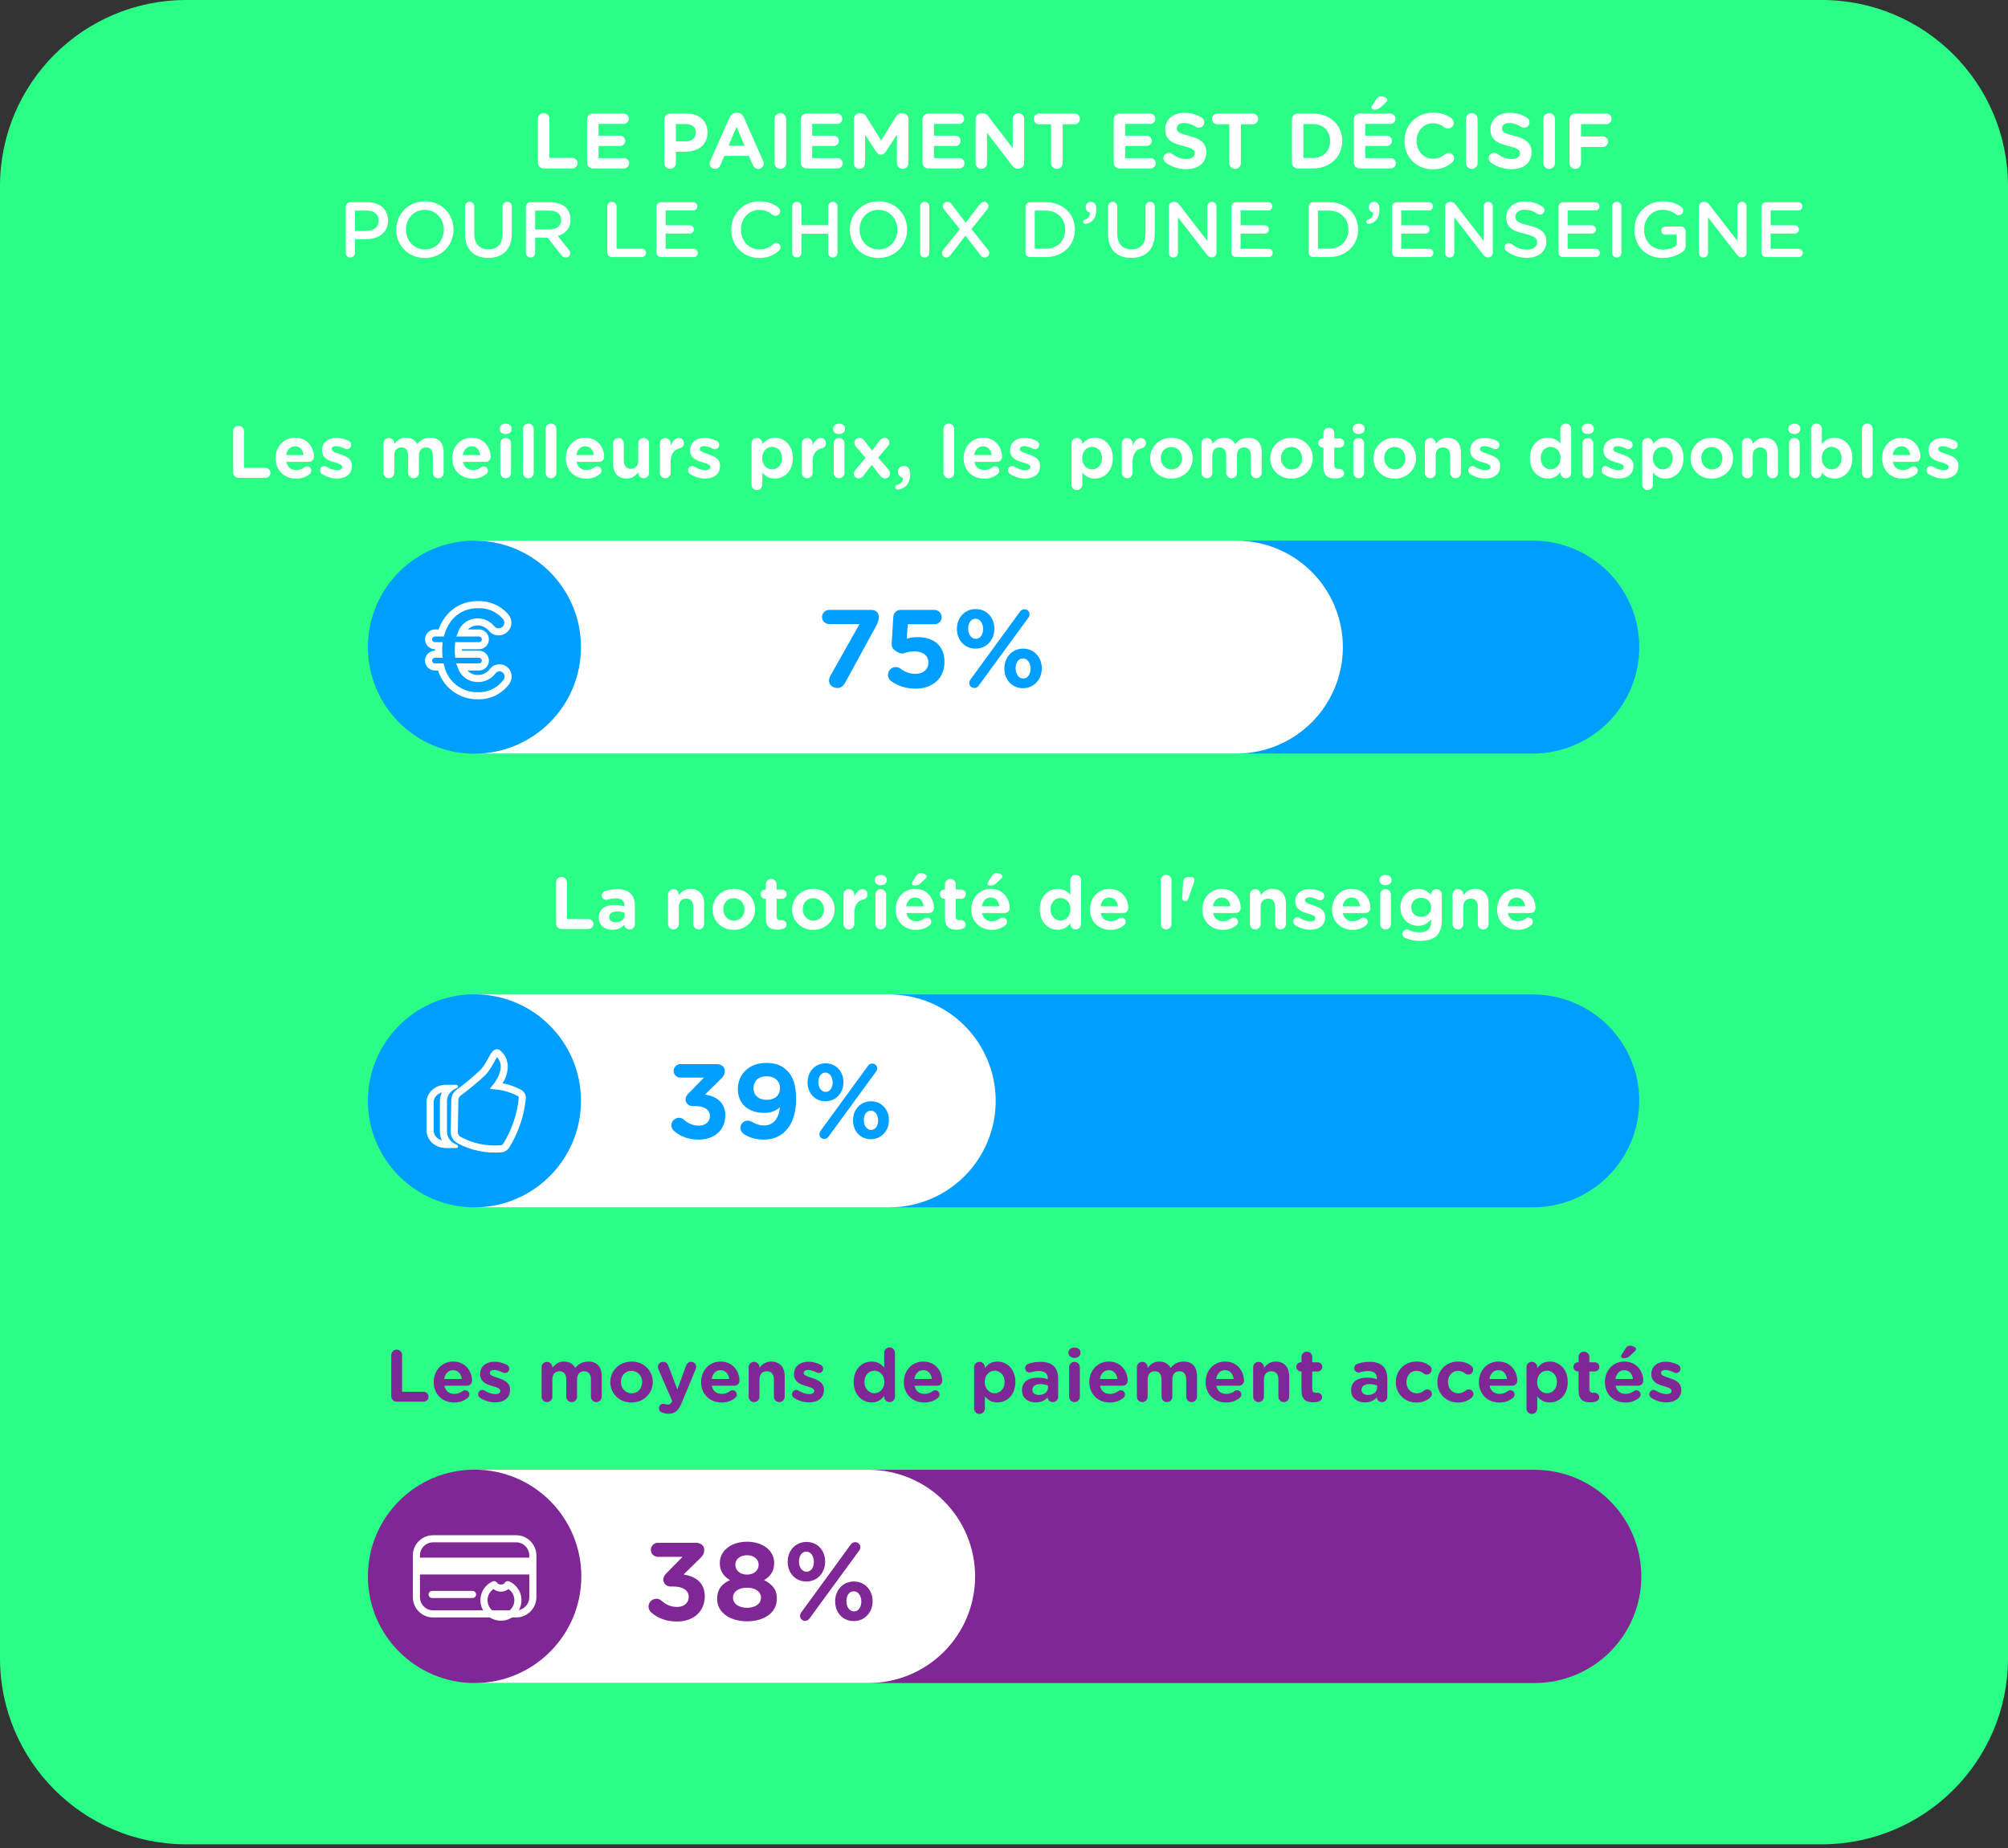 <svg width="453" height="417" viewBox="0 0 453 417" fill="none" xmlns="http://www.w3.org/2000/svg">
<rect x="0" y="0" width="453" height="417" fill="#333333" stroke="none"/>
<path d="M411 0H42C18.804 0 0 18.804 0 42V374.108C0 397.304 18.804 416.108 42 416.108H411C434.196 416.108 453 397.304 453 374.108V42C453 18.804 434.196 0 411 0Z" fill="#2AFE87"/>
<path d="M106.739 121.984H345.803C352.173 121.984 358.282 124.514 362.786 129.018C367.29 133.522 369.82 139.631 369.82 146.001V146.001C369.82 152.371 367.29 158.48 362.786 162.984C358.282 167.488 352.173 170.018 345.803 170.018H106.739V121.984Z" fill="#009FFF"/>
<path d="M106.739 121.984H278.932C285.302 121.984 291.411 124.514 295.915 129.018C300.419 133.522 302.949 139.631 302.949 146.001V146.001C302.949 152.371 300.419 158.48 295.915 162.984C291.411 167.488 285.302 170.018 278.932 170.018H106.739V121.984Z" fill="white"/>
<path d="M106.739 224.364H345.803C352.173 224.364 358.282 226.894 362.786 231.398C367.29 235.902 369.82 242.011 369.82 248.381V248.381C369.82 254.751 367.29 260.86 362.786 265.364C358.282 269.868 352.173 272.398 345.803 272.398H106.739V224.364Z" fill="#009FFF"/>
<path d="M106.739 224.364H200.61C206.98 224.364 213.089 226.894 217.593 231.398C222.097 235.902 224.627 242.011 224.627 248.381V248.381C224.627 254.751 222.097 260.86 217.593 265.364C213.089 269.868 206.98 272.398 200.61 272.398H106.739V224.364Z" fill="white"/>
<path d="M106.777 331.61H346.224C352.603 331.611 358.721 334.145 363.232 338.656C367.743 343.167 370.277 349.286 370.277 355.665V355.665C370.277 362.045 367.743 368.163 363.231 372.675C358.72 377.186 352.602 379.72 346.222 379.72H106.777V331.61Z" fill="#7F2795"/>
<path d="M106.777 331.61H195.929C202.309 331.61 208.427 334.144 212.938 338.656C217.45 343.167 219.984 349.285 219.984 355.665C219.984 358.824 219.362 361.952 218.153 364.871C216.944 367.789 215.173 370.441 212.939 372.675C210.705 374.909 208.053 376.681 205.135 377.89C202.216 379.099 199.088 379.721 195.929 379.721H106.777V331.61Z" fill="white"/>
<path d="M52.598 106.57C52.598 107.258 53.142 107.802 53.83 107.802H59.894C60.518 107.802 61.014 107.306 61.014 106.682C61.014 106.058 60.518 105.562 59.894 105.562H55.046V97.29C55.046 96.602 54.502 96.058 53.83 96.058C53.142 96.058 52.598 96.602 52.598 97.29V106.57ZM69.903 106.906C70.079 106.746 70.223 106.506 70.223 106.186C70.223 105.642 69.823 105.226 69.279 105.226C69.023 105.226 68.863 105.29 68.687 105.418C68.159 105.818 67.567 106.042 66.831 106.042C65.663 106.042 64.831 105.418 64.591 104.202H69.695C70.335 104.202 70.831 103.738 70.831 103.034C70.831 101.162 69.503 98.746 66.559 98.746C63.983 98.746 62.175 100.826 62.175 103.37V103.402C62.175 106.122 64.143 107.994 66.799 107.994C68.111 107.994 69.119 107.578 69.903 106.906ZM64.559 102.682C64.751 101.482 65.471 100.698 66.559 100.698C67.679 100.698 68.351 101.514 68.511 102.682H64.559ZM76.008 107.962C77.928 107.962 79.4 107.066 79.4 105.114V105.082C79.4 103.45 77.944 102.858 76.696 102.458C75.72 102.122 74.84 101.882 74.84 101.354V101.322C74.84 100.938 75.192 100.65 75.832 100.65C76.392 100.65 77.08 100.874 77.8 101.226C77.96 101.306 78.072 101.338 78.248 101.338C78.792 101.338 79.224 100.922 79.224 100.378C79.224 99.962 79 99.642 78.648 99.466C77.784 99.034 76.824 98.778 75.896 98.778C74.104 98.778 72.648 99.786 72.648 101.578V101.61C72.648 103.322 74.072 103.898 75.336 104.266C76.328 104.57 77.208 104.762 77.208 105.338V105.37C77.208 105.802 76.84 106.09 76.072 106.09C75.352 106.09 74.488 105.818 73.64 105.29C73.512 105.21 73.336 105.146 73.16 105.146C72.616 105.146 72.2 105.578 72.2 106.122C72.2 106.506 72.408 106.794 72.664 106.954C73.72 107.642 74.92 107.962 76.008 107.962ZM86.513 106.682C86.513 107.354 87.057 107.898 87.729 107.898C88.401 107.898 88.945 107.354 88.945 106.682V102.826C88.945 101.61 89.569 100.938 90.545 100.938C91.521 100.938 92.081 101.594 92.081 102.826V106.682C92.081 107.354 92.625 107.898 93.297 107.898C93.969 107.898 94.513 107.354 94.513 106.682V102.826C94.513 101.594 95.137 100.938 96.113 100.938C97.105 100.938 97.649 101.594 97.649 102.826V106.682C97.649 107.354 98.193 107.898 98.865 107.898C99.537 107.898 100.081 107.354 100.081 106.682V102.042C100.081 99.882 98.945 98.746 97.057 98.746C95.825 98.746 94.881 99.258 94.113 100.186C93.649 99.274 92.769 98.746 91.585 98.746C90.289 98.746 89.521 99.434 88.945 100.186V100.026C88.945 99.354 88.401 98.81 87.729 98.81C87.057 98.81 86.513 99.354 86.513 100.026V106.682ZM109.747 106.906C109.923 106.746 110.067 106.506 110.067 106.186C110.067 105.642 109.667 105.226 109.123 105.226C108.867 105.226 108.707 105.29 108.531 105.418C108.003 105.818 107.411 106.042 106.675 106.042C105.507 106.042 104.675 105.418 104.435 104.202H109.539C110.179 104.202 110.675 103.738 110.675 103.034C110.675 101.162 109.347 98.746 106.403 98.746C103.827 98.746 102.019 100.826 102.019 103.37V103.402C102.019 106.122 103.987 107.994 106.643 107.994C107.955 107.994 108.963 107.578 109.747 106.906ZM104.403 102.682C104.595 101.482 105.315 100.698 106.403 100.698C107.523 100.698 108.195 101.514 108.355 102.682H104.403ZM112.716 96.778C112.716 97.482 113.308 97.93 114.076 97.93C114.844 97.93 115.436 97.482 115.436 96.778V96.73C115.436 96.026 114.844 95.594 114.076 95.594C113.308 95.594 112.716 96.026 112.716 96.73V96.778ZM112.876 106.682C112.876 107.354 113.404 107.898 114.076 107.898C114.748 107.898 115.292 107.354 115.292 106.682V100.026C115.292 99.354 114.748 98.81 114.076 98.81C113.404 98.81 112.876 99.354 112.876 100.026V106.682ZM117.985 106.682C117.985 107.354 118.513 107.898 119.185 107.898C119.857 107.898 120.401 107.354 120.401 106.682V96.778C120.401 96.106 119.857 95.562 119.185 95.562C118.513 95.562 117.985 96.106 117.985 96.778V106.682ZM123.094 106.682C123.094 107.354 123.622 107.898 124.294 107.898C124.966 107.898 125.51 107.354 125.51 106.682V96.778C125.51 96.106 124.966 95.562 124.294 95.562C123.622 95.562 123.094 96.106 123.094 96.778V106.682ZM135.372 106.906C135.548 106.746 135.692 106.506 135.692 106.186C135.692 105.642 135.292 105.226 134.748 105.226C134.492 105.226 134.332 105.29 134.156 105.418C133.628 105.818 133.036 106.042 132.3 106.042C131.132 106.042 130.3 105.418 130.06 104.202H135.164C135.804 104.202 136.3 103.738 136.3 103.034C136.3 101.162 134.972 98.746 132.028 98.746C129.452 98.746 127.644 100.826 127.644 103.37V103.402C127.644 106.122 129.612 107.994 132.268 107.994C133.58 107.994 134.588 107.578 135.372 106.906ZM130.028 102.682C130.22 101.482 130.94 100.698 132.028 100.698C133.148 100.698 133.82 101.514 133.98 102.682H130.028ZM146.421 100.026C146.421 99.354 145.877 98.81 145.205 98.81C144.533 98.81 143.989 99.354 143.989 100.026V103.882C143.989 105.114 143.333 105.77 142.325 105.77C141.317 105.77 140.725 105.114 140.725 103.882V100.026C140.725 99.354 140.181 98.81 139.525 98.81C138.853 98.81 138.309 99.354 138.309 100.026V104.65C138.309 106.698 139.429 107.978 141.349 107.978C142.645 107.978 143.413 107.29 143.989 106.522V106.682C143.989 107.354 144.533 107.898 145.205 107.898C145.877 107.898 146.421 107.354 146.421 106.682V100.026ZM148.857 106.682C148.857 107.354 149.401 107.898 150.073 107.898C150.745 107.898 151.289 107.354 151.289 106.682V104.282C151.289 102.426 152.057 101.418 153.369 101.13C153.865 101.018 154.281 100.634 154.281 99.994C154.281 99.306 153.849 98.81 153.097 98.81C152.329 98.81 151.673 99.61 151.289 100.522V100.026C151.289 99.354 150.745 98.81 150.073 98.81C149.401 98.81 148.857 99.354 148.857 100.026V106.682ZM159.039 107.962C160.959 107.962 162.431 107.066 162.431 105.114V105.082C162.431 103.45 160.975 102.858 159.727 102.458C158.751 102.122 157.871 101.882 157.871 101.354V101.322C157.871 100.938 158.223 100.65 158.863 100.65C159.423 100.65 160.111 100.874 160.831 101.226C160.991 101.306 161.103 101.338 161.279 101.338C161.823 101.338 162.255 100.922 162.255 100.378C162.255 99.962 162.031 99.642 161.679 99.466C160.815 99.034 159.855 98.778 158.927 98.778C157.135 98.778 155.679 99.786 155.679 101.578V101.61C155.679 103.322 157.103 103.898 158.367 104.266C159.359 104.57 160.239 104.762 160.239 105.338V105.37C160.239 105.802 159.871 106.09 159.103 106.09C158.383 106.09 157.519 105.818 156.671 105.29C156.543 105.21 156.367 105.146 156.191 105.146C155.647 105.146 155.231 105.578 155.231 106.122C155.231 106.506 155.439 106.794 155.695 106.954C156.751 107.642 157.951 107.962 159.039 107.962ZM174.185 105.898C172.969 105.898 171.945 104.89 171.945 103.37V103.338C171.945 101.818 172.969 100.81 174.185 100.81C175.401 100.81 176.425 101.818 176.425 103.338V103.37C176.425 104.922 175.401 105.898 174.185 105.898ZM169.545 109.354C169.545 110.026 170.089 110.57 170.761 110.57C171.433 110.57 171.977 110.026 171.977 109.354V106.602C172.585 107.338 173.433 107.978 174.793 107.978C176.905 107.978 178.857 106.33 178.857 103.37V103.338C178.857 100.378 176.873 98.746 174.793 98.746C173.465 98.746 172.601 99.386 171.977 100.234V100.026C171.977 99.354 171.433 98.81 170.761 98.81C170.089 98.81 169.545 99.354 169.545 100.026V109.354ZM180.888 106.682C180.888 107.354 181.432 107.898 182.104 107.898C182.776 107.898 183.32 107.354 183.32 106.682V104.282C183.32 102.426 184.088 101.418 185.4 101.13C185.896 101.018 186.312 100.634 186.312 99.994C186.312 99.306 185.88 98.81 185.128 98.81C184.36 98.81 183.704 99.61 183.32 100.522V100.026C183.32 99.354 182.776 98.81 182.104 98.81C181.432 98.81 180.888 99.354 180.888 100.026V106.682ZM187.934 96.778C187.934 97.482 188.526 97.93 189.294 97.93C190.062 97.93 190.654 97.482 190.654 96.778V96.73C190.654 96.026 190.062 95.594 189.294 95.594C188.526 95.594 187.934 96.026 187.934 96.73V96.778ZM188.094 106.682C188.094 107.354 188.622 107.898 189.294 107.898C189.966 107.898 190.51 107.354 190.51 106.682V100.026C190.51 99.354 189.966 98.81 189.294 98.81C188.622 98.81 188.094 99.354 188.094 100.026V106.682ZM192.612 106.874C192.612 107.482 193.108 107.93 193.748 107.93C194.18 107.93 194.516 107.658 194.804 107.306L196.66 104.874L198.532 107.306C198.852 107.706 199.188 107.93 199.652 107.93C200.26 107.93 200.772 107.498 200.772 106.81C200.772 106.49 200.644 106.202 200.388 105.882L198.1 103.258L200.308 100.666C200.5 100.426 200.644 100.17 200.644 99.834C200.644 99.226 200.148 98.778 199.508 98.778C199.076 98.778 198.74 99.05 198.452 99.402L196.708 101.674L194.996 99.402C194.676 99.002 194.34 98.778 193.876 98.778C193.268 98.778 192.756 99.21 192.756 99.898C192.756 100.218 192.884 100.506 193.14 100.826L195.268 103.29L192.948 106.042C192.74 106.282 192.612 106.538 192.612 106.874ZM201.963 109.898C201.963 110.186 202.139 110.442 202.571 110.442C203.163 110.442 203.883 110.138 204.379 109.658C204.971 109.066 205.323 108.186 205.323 106.986V106.906C205.323 105.802 204.795 105.114 203.899 105.114C203.099 105.114 202.571 105.674 202.571 106.426V106.49C202.571 107.178 203.131 107.658 203.691 107.802C203.723 108.586 203.275 109.162 202.443 109.37C202.171 109.434 201.963 109.61 201.963 109.898ZM212.844 106.682C212.844 107.354 213.372 107.898 214.044 107.898C214.716 107.898 215.26 107.354 215.26 106.682V96.778C215.26 96.106 214.716 95.562 214.044 95.562C213.372 95.562 212.844 96.106 212.844 96.778V106.682ZM225.122 106.906C225.298 106.746 225.442 106.506 225.442 106.186C225.442 105.642 225.042 105.226 224.498 105.226C224.242 105.226 224.082 105.29 223.906 105.418C223.378 105.818 222.786 106.042 222.05 106.042C220.882 106.042 220.05 105.418 219.81 104.202H224.914C225.554 104.202 226.05 103.738 226.05 103.034C226.05 101.162 224.722 98.746 221.778 98.746C219.202 98.746 217.394 100.826 217.394 103.37V103.402C217.394 106.122 219.362 107.994 222.018 107.994C223.33 107.994 224.338 107.578 225.122 106.906ZM219.778 102.682C219.97 101.482 220.69 100.698 221.778 100.698C222.898 100.698 223.57 101.514 223.73 102.682H219.778ZM231.227 107.962C233.147 107.962 234.619 107.066 234.619 105.114V105.082C234.619 103.45 233.163 102.858 231.915 102.458C230.939 102.122 230.059 101.882 230.059 101.354V101.322C230.059 100.938 230.411 100.65 231.051 100.65C231.611 100.65 232.299 100.874 233.019 101.226C233.179 101.306 233.291 101.338 233.467 101.338C234.011 101.338 234.443 100.922 234.443 100.378C234.443 99.962 234.219 99.642 233.867 99.466C233.003 99.034 232.043 98.778 231.115 98.778C229.323 98.778 227.867 99.786 227.867 101.578V101.61C227.867 103.322 229.291 103.898 230.555 104.266C231.547 104.57 232.427 104.762 232.427 105.338V105.37C232.427 105.802 232.059 106.09 231.291 106.09C230.571 106.09 229.707 105.818 228.859 105.29C228.731 105.21 228.555 105.146 228.379 105.146C227.835 105.146 227.419 105.578 227.419 106.122C227.419 106.506 227.627 106.794 227.883 106.954C228.939 107.642 230.139 107.962 231.227 107.962ZM246.372 105.898C245.156 105.898 244.132 104.89 244.132 103.37V103.338C244.132 101.818 245.156 100.81 246.372 100.81C247.588 100.81 248.612 101.818 248.612 103.338V103.37C248.612 104.922 247.588 105.898 246.372 105.898ZM241.732 109.354C241.732 110.026 242.276 110.57 242.948 110.57C243.62 110.57 244.164 110.026 244.164 109.354V106.602C244.772 107.338 245.62 107.978 246.98 107.978C249.092 107.978 251.044 106.33 251.044 103.37V103.338C251.044 100.378 249.06 98.746 246.98 98.746C245.652 98.746 244.788 99.386 244.164 100.234V100.026C244.164 99.354 243.62 98.81 242.948 98.81C242.276 98.81 241.732 99.354 241.732 100.026V109.354ZM253.076 106.682C253.076 107.354 253.62 107.898 254.292 107.898C254.964 107.898 255.508 107.354 255.508 106.682V104.282C255.508 102.426 256.276 101.418 257.588 101.13C258.084 101.018 258.5 100.634 258.5 99.994C258.5 99.306 258.068 98.81 257.316 98.81C256.548 98.81 255.892 99.61 255.508 100.522V100.026C255.508 99.354 254.964 98.81 254.292 98.81C253.62 98.81 253.076 99.354 253.076 100.026V106.682ZM264.24 107.994C267.008 107.994 269.056 105.93 269.056 103.37V103.338C269.056 100.794 267.024 98.746 264.288 98.746C261.52 98.746 259.472 100.826 259.472 103.37V103.402C259.472 105.962 261.504 107.994 264.24 107.994ZM264.288 105.914C262.848 105.914 261.872 104.73 261.872 103.37V103.338C261.872 101.978 262.768 100.842 264.24 100.842C265.68 100.842 266.656 102.01 266.656 103.37V103.402C266.656 104.762 265.76 105.914 264.288 105.914ZM271.06 106.682C271.06 107.354 271.604 107.898 272.276 107.898C272.948 107.898 273.492 107.354 273.492 106.682V102.826C273.492 101.61 274.116 100.938 275.092 100.938C276.068 100.938 276.628 101.594 276.628 102.826V106.682C276.628 107.354 277.172 107.898 277.844 107.898C278.516 107.898 279.06 107.354 279.06 106.682V102.826C279.06 101.594 279.684 100.938 280.66 100.938C281.652 100.938 282.196 101.594 282.196 102.826V106.682C282.196 107.354 282.74 107.898 283.412 107.898C284.084 107.898 284.628 107.354 284.628 106.682V102.042C284.628 99.882 283.492 98.746 281.604 98.746C280.372 98.746 279.428 99.258 278.66 100.186C278.196 99.274 277.316 98.746 276.132 98.746C274.836 98.746 274.068 99.434 273.492 100.186V100.026C273.492 99.354 272.948 98.81 272.276 98.81C271.604 98.81 271.06 99.354 271.06 100.026V106.682ZM291.334 107.994C294.102 107.994 296.15 105.93 296.15 103.37V103.338C296.15 100.794 294.118 98.746 291.382 98.746C288.614 98.746 286.566 100.826 286.566 103.37V103.402C286.566 105.962 288.598 107.994 291.334 107.994ZM291.382 105.914C289.942 105.914 288.966 104.73 288.966 103.37V103.338C288.966 101.978 289.862 100.842 291.334 100.842C292.774 100.842 293.75 102.01 293.75 103.37V103.402C293.75 104.762 292.854 105.914 291.382 105.914ZM301.162 107.946C301.706 107.946 302.138 107.882 302.586 107.706C302.938 107.578 303.226 107.226 303.226 106.794C303.226 106.234 302.746 105.786 302.218 105.786C302.154 105.786 301.978 105.802 301.866 105.802C301.274 105.802 301.002 105.514 301.002 104.89V100.986H302.218C302.778 100.986 303.258 100.522 303.258 99.946C303.258 99.37 302.778 98.906 302.218 98.906H301.002V97.722C301.002 97.05 300.458 96.506 299.786 96.506C299.114 96.506 298.57 97.05 298.57 97.722V98.906H298.442C297.866 98.906 297.402 99.37 297.402 99.946C297.402 100.522 297.866 100.986 298.442 100.986H298.57V105.29C298.57 107.338 299.626 107.946 301.162 107.946ZM305.153 96.778C305.153 97.482 305.745 97.93 306.513 97.93C307.281 97.93 307.873 97.482 307.873 96.778V96.73C307.873 96.026 307.281 95.594 306.513 95.594C305.745 95.594 305.153 96.026 305.153 96.73V96.778ZM305.313 106.682C305.313 107.354 305.841 107.898 306.513 107.898C307.185 107.898 307.729 107.354 307.729 106.682V100.026C307.729 99.354 307.185 98.81 306.513 98.81C305.841 98.81 305.313 99.354 305.313 100.026V106.682ZM314.631 107.994C317.399 107.994 319.447 105.93 319.447 103.37V103.338C319.447 100.794 317.415 98.746 314.679 98.746C311.911 98.746 309.863 100.826 309.863 103.37V103.402C309.863 105.962 311.895 107.994 314.631 107.994ZM314.679 105.914C313.239 105.914 312.263 104.73 312.263 103.37V103.338C312.263 101.978 313.159 100.842 314.631 100.842C316.071 100.842 317.047 102.01 317.047 103.37V103.402C317.047 104.762 316.151 105.914 314.679 105.914ZM321.451 106.682C321.451 107.354 321.995 107.898 322.667 107.898C323.339 107.898 323.883 107.354 323.883 106.682V102.826C323.883 101.594 324.539 100.938 325.547 100.938C326.555 100.938 327.147 101.594 327.147 102.826V106.682C327.147 107.354 327.691 107.898 328.363 107.898C329.035 107.898 329.579 107.354 329.579 106.682V102.058C329.579 100.01 328.443 98.746 326.523 98.746C325.227 98.746 324.459 99.434 323.883 100.186V100.026C323.883 99.354 323.339 98.81 322.667 98.81C321.995 98.81 321.451 99.354 321.451 100.026V106.682ZM335.039 107.962C336.959 107.962 338.431 107.066 338.431 105.114V105.082C338.431 103.45 336.975 102.858 335.727 102.458C334.751 102.122 333.871 101.882 333.871 101.354V101.322C333.871 100.938 334.223 100.65 334.863 100.65C335.423 100.65 336.111 100.874 336.831 101.226C336.991 101.306 337.103 101.338 337.279 101.338C337.823 101.338 338.255 100.922 338.255 100.378C338.255 99.962 338.031 99.642 337.679 99.466C336.815 99.034 335.855 98.778 334.927 98.778C333.135 98.778 331.679 99.786 331.679 101.578V101.61C331.679 103.322 333.103 103.898 334.367 104.266C335.359 104.57 336.239 104.762 336.239 105.338V105.37C336.239 105.802 335.871 106.09 335.103 106.09C334.383 106.09 333.519 105.818 332.671 105.29C332.543 105.21 332.367 105.146 332.191 105.146C331.647 105.146 331.231 105.578 331.231 106.122C331.231 106.506 331.439 106.794 331.695 106.954C332.751 107.642 333.951 107.962 335.039 107.962ZM349.817 100.81C351.033 100.81 352.057 101.818 352.057 103.338V103.37C352.057 104.89 351.033 105.898 349.817 105.898C348.601 105.898 347.577 104.89 347.577 103.37V103.338C347.577 101.786 348.601 100.81 349.817 100.81ZM354.457 96.778C354.457 96.106 353.913 95.562 353.241 95.562C352.569 95.562 352.025 96.106 352.025 96.778V100.106C351.417 99.37 350.569 98.746 349.209 98.746C347.097 98.746 345.145 100.378 345.145 103.338V103.37C345.145 106.346 347.129 107.978 349.209 107.978C350.537 107.978 351.401 107.338 352.025 106.49V106.682C352.025 107.354 352.569 107.898 353.241 107.898C353.913 107.898 354.457 107.354 354.457 106.682V96.778ZM356.856 96.778C356.856 97.482 357.448 97.93 358.216 97.93C358.984 97.93 359.576 97.482 359.576 96.778V96.73C359.576 96.026 358.984 95.594 358.216 95.594C357.448 95.594 356.856 96.026 356.856 96.73V96.778ZM357.016 106.682C357.016 107.354 357.544 107.898 358.216 107.898C358.888 107.898 359.432 107.354 359.432 106.682V100.026C359.432 99.354 358.888 98.81 358.216 98.81C357.544 98.81 357.016 99.354 357.016 100.026V106.682ZM365.102 107.962C367.022 107.962 368.494 107.066 368.494 105.114V105.082C368.494 103.45 367.038 102.858 365.79 102.458C364.814 102.122 363.934 101.882 363.934 101.354V101.322C363.934 100.938 364.286 100.65 364.926 100.65C365.486 100.65 366.174 100.874 366.894 101.226C367.054 101.306 367.166 101.338 367.342 101.338C367.886 101.338 368.318 100.922 368.318 100.378C368.318 99.962 368.094 99.642 367.742 99.466C366.878 99.034 365.918 98.778 364.99 98.778C363.198 98.778 361.742 99.786 361.742 101.578V101.61C361.742 103.322 363.166 103.898 364.43 104.266C365.422 104.57 366.302 104.762 366.302 105.338V105.37C366.302 105.802 365.934 106.09 365.166 106.09C364.446 106.09 363.582 105.818 362.734 105.29C362.606 105.21 362.43 105.146 362.254 105.146C361.71 105.146 361.294 105.578 361.294 106.122C361.294 106.506 361.502 106.794 361.758 106.954C362.814 107.642 364.014 107.962 365.102 107.962ZM375.122 105.898C373.906 105.898 372.882 104.89 372.882 103.37V103.338C372.882 101.818 373.906 100.81 375.122 100.81C376.338 100.81 377.362 101.818 377.362 103.338V103.37C377.362 104.922 376.338 105.898 375.122 105.898ZM370.482 109.354C370.482 110.026 371.026 110.57 371.698 110.57C372.37 110.57 372.914 110.026 372.914 109.354V106.602C373.522 107.338 374.37 107.978 375.73 107.978C377.842 107.978 379.794 106.33 379.794 103.37V103.338C379.794 100.378 377.81 98.746 375.73 98.746C374.402 98.746 373.538 99.386 372.914 100.234V100.026C372.914 99.354 372.37 98.81 371.698 98.81C371.026 98.81 370.482 99.354 370.482 100.026V109.354ZM386.162 107.994C388.93 107.994 390.978 105.93 390.978 103.37V103.338C390.978 100.794 388.946 98.746 386.21 98.746C383.442 98.746 381.394 100.826 381.394 103.37V103.402C381.394 105.962 383.426 107.994 386.162 107.994ZM386.21 105.914C384.77 105.914 383.794 104.73 383.794 103.37V103.338C383.794 101.978 384.69 100.842 386.162 100.842C387.602 100.842 388.578 102.01 388.578 103.37V103.402C388.578 104.762 387.682 105.914 386.21 105.914ZM392.982 106.682C392.982 107.354 393.526 107.898 394.198 107.898C394.87 107.898 395.414 107.354 395.414 106.682V102.826C395.414 101.594 396.07 100.938 397.078 100.938C398.086 100.938 398.678 101.594 398.678 102.826V106.682C398.678 107.354 399.222 107.898 399.894 107.898C400.566 107.898 401.11 107.354 401.11 106.682V102.058C401.11 100.01 399.974 98.746 398.054 98.746C396.758 98.746 395.99 99.434 395.414 100.186V100.026C395.414 99.354 394.87 98.81 394.198 98.81C393.526 98.81 392.982 99.354 392.982 100.026V106.682ZM403.434 96.778C403.434 97.482 404.026 97.93 404.794 97.93C405.562 97.93 406.154 97.482 406.154 96.778V96.73C406.154 96.026 405.562 95.594 404.794 95.594C404.026 95.594 403.434 96.026 403.434 96.73V96.778ZM403.594 106.682C403.594 107.354 404.122 107.898 404.794 107.898C405.466 107.898 406.01 107.354 406.01 106.682V100.026C406.01 99.354 405.466 98.81 404.794 98.81C404.122 98.81 403.594 99.354 403.594 100.026V106.682ZM408.576 106.682C408.576 107.354 409.12 107.898 409.792 107.898C410.464 107.898 411.008 107.354 411.008 106.698V106.602C411.616 107.338 412.464 107.978 413.824 107.978C415.936 107.978 417.888 106.33 417.888 103.37V103.338C417.888 100.378 415.904 98.746 413.824 98.746C412.496 98.746 411.632 99.386 411.008 100.234V96.778C411.008 96.106 410.464 95.562 409.792 95.562C409.12 95.562 408.576 96.106 408.576 96.778V106.682ZM413.216 105.898C412 105.898 410.976 104.89 410.976 103.37V103.338C410.976 101.818 412 100.81 413.216 100.81C414.432 100.81 415.456 101.818 415.456 103.338V103.37C415.456 104.922 414.432 105.898 413.216 105.898ZM420.048 106.682C420.048 107.354 420.576 107.898 421.248 107.898C421.92 107.898 422.464 107.354 422.464 106.682V96.778C422.464 96.106 421.92 95.562 421.248 95.562C420.576 95.562 420.048 96.106 420.048 96.778V106.682ZM432.325 106.906C432.501 106.746 432.645 106.506 432.645 106.186C432.645 105.642 432.245 105.226 431.701 105.226C431.445 105.226 431.285 105.29 431.109 105.418C430.581 105.818 429.989 106.042 429.253 106.042C428.085 106.042 427.253 105.418 427.013 104.202H432.117C432.757 104.202 433.253 103.738 433.253 103.034C433.253 101.162 431.925 98.746 428.981 98.746C426.405 98.746 424.597 100.826 424.597 103.37V103.402C424.597 106.122 426.565 107.994 429.221 107.994C430.533 107.994 431.541 107.578 432.325 106.906ZM426.981 102.682C427.173 101.482 427.893 100.698 428.981 100.698C430.101 100.698 430.773 101.514 430.933 102.682H426.981ZM438.43 107.962C440.35 107.962 441.822 107.066 441.822 105.114V105.082C441.822 103.45 440.366 102.858 439.118 102.458C438.142 102.122 437.262 101.882 437.262 101.354V101.322C437.262 100.938 437.614 100.65 438.254 100.65C438.814 100.65 439.502 100.874 440.222 101.226C440.382 101.306 440.494 101.338 440.67 101.338C441.214 101.338 441.646 100.922 441.646 100.378C441.646 99.962 441.422 99.642 441.07 99.466C440.206 99.034 439.246 98.778 438.318 98.778C436.526 98.778 435.07 99.786 435.07 101.578V101.61C435.07 103.322 436.494 103.898 437.758 104.266C438.75 104.57 439.63 104.762 439.63 105.338V105.37C439.63 105.802 439.262 106.09 438.494 106.09C437.774 106.09 436.91 105.818 436.062 105.29C435.934 105.21 435.758 105.146 435.582 105.146C435.038 105.146 434.622 105.578 434.622 106.122C434.622 106.506 434.83 106.794 435.086 106.954C436.142 107.642 437.342 107.962 438.43 107.962Z" fill="white"/>
<path d="M125.451 208.367C125.451 209.055 125.995 209.599 126.683 209.599H132.747C133.371 209.599 133.867 209.103 133.867 208.479C133.867 207.855 133.371 207.359 132.747 207.359H127.899V199.087C127.899 198.399 127.355 197.855 126.683 197.855C125.995 197.855 125.451 198.399 125.451 199.087V208.367ZM138.88 208.079C138.032 208.079 137.424 207.663 137.424 206.943V206.911C137.424 206.095 138.112 205.631 139.232 205.631C139.888 205.631 140.48 205.775 140.928 205.967V206.447C140.928 207.407 140.096 208.079 138.88 208.079ZM138.16 209.775C139.408 209.775 140.272 209.295 140.88 208.607V208.687C140.88 209.199 141.344 209.695 142.048 209.695C142.704 209.695 143.232 209.183 143.232 208.527V204.415C143.232 203.231 142.928 202.255 142.272 201.599C141.632 200.975 140.64 200.607 139.28 200.607C138.096 200.607 137.232 200.783 136.432 201.087C136.048 201.215 135.776 201.583 135.776 202.031C135.776 202.591 136.224 203.023 136.784 203.023C136.896 203.023 136.992 203.007 137.136 202.959C137.632 202.799 138.224 202.687 138.928 202.687C140.224 202.687 140.896 203.279 140.896 204.367V204.527C140.256 204.319 139.6 204.175 138.672 204.175C136.56 204.175 135.072 205.071 135.072 207.007V207.039C135.072 208.799 136.48 209.775 138.16 209.775ZM150.71 208.479C150.71 209.151 151.254 209.695 151.926 209.695C152.598 209.695 153.142 209.151 153.142 208.479V204.623C153.142 203.391 153.798 202.735 154.806 202.735C155.814 202.735 156.406 203.391 156.406 204.623V208.479C156.406 209.151 156.95 209.695 157.622 209.695C158.294 209.695 158.838 209.151 158.838 208.479V203.855C158.838 201.807 157.702 200.543 155.782 200.543C154.486 200.543 153.718 201.231 153.142 201.983V201.823C153.142 201.151 152.598 200.607 151.926 200.607C151.254 200.607 150.71 201.151 150.71 201.823V208.479ZM165.53 209.791C168.298 209.791 170.346 207.727 170.346 205.167V205.135C170.346 202.591 168.314 200.543 165.578 200.543C162.81 200.543 160.762 202.623 160.762 205.167V205.199C160.762 207.759 162.794 209.791 165.53 209.791ZM165.578 207.711C164.138 207.711 163.162 206.527 163.162 205.167V205.135C163.162 203.775 164.058 202.639 165.53 202.639C166.97 202.639 167.946 203.807 167.946 205.167V205.199C167.946 206.559 167.05 207.711 165.578 207.711ZM175.358 209.743C175.902 209.743 176.334 209.679 176.782 209.503C177.134 209.375 177.422 209.023 177.422 208.591C177.422 208.031 176.942 207.583 176.414 207.583C176.35 207.583 176.174 207.599 176.062 207.599C175.47 207.599 175.198 207.311 175.198 206.687V202.783H176.414C176.974 202.783 177.454 202.319 177.454 201.743C177.454 201.167 176.974 200.703 176.414 200.703H175.198V199.519C175.198 198.847 174.654 198.303 173.982 198.303C173.31 198.303 172.766 198.847 172.766 199.519V200.703H172.638C172.062 200.703 171.598 201.167 171.598 201.743C171.598 202.319 172.062 202.783 172.638 202.783H172.766V207.087C172.766 209.135 173.822 209.743 175.358 209.743ZM183.468 209.791C186.236 209.791 188.284 207.727 188.284 205.167V205.135C188.284 202.591 186.252 200.543 183.516 200.543C180.748 200.543 178.7 202.623 178.7 205.167V205.199C178.7 207.759 180.732 209.791 183.468 209.791ZM183.516 207.711C182.076 207.711 181.1 206.527 181.1 205.167V205.135C181.1 203.775 181.996 202.639 183.468 202.639C184.908 202.639 185.884 203.807 185.884 205.167V205.199C185.884 206.559 184.988 207.711 183.516 207.711ZM190.288 208.479C190.288 209.151 190.832 209.695 191.504 209.695C192.176 209.695 192.72 209.151 192.72 208.479V206.079C192.72 204.223 193.488 203.215 194.8 202.927C195.296 202.815 195.712 202.431 195.712 201.791C195.712 201.103 195.28 200.607 194.528 200.607C193.76 200.607 193.104 201.407 192.72 202.319V201.823C192.72 201.151 192.176 200.607 191.504 200.607C190.832 200.607 190.288 201.151 190.288 201.823V208.479ZM197.334 198.575C197.334 199.279 197.926 199.727 198.694 199.727C199.462 199.727 200.054 199.279 200.054 198.575V198.527C200.054 197.823 199.462 197.391 198.694 197.391C197.926 197.391 197.334 197.823 197.334 198.527V198.575ZM197.494 208.479C197.494 209.151 198.022 209.695 198.694 209.695C199.366 209.695 199.91 209.151 199.91 208.479V201.823C199.91 201.151 199.366 200.607 198.694 200.607C198.022 200.607 197.494 201.151 197.494 201.823V208.479ZM206.299 199.791C206.843 199.791 207.227 199.695 207.691 199.263L208.731 198.287C208.939 198.111 209.067 197.919 209.067 197.695C209.067 197.327 208.283 196.959 207.691 196.959C207.291 196.959 206.987 197.167 206.763 197.503L205.851 198.943C205.771 199.071 205.691 199.231 205.691 199.375C205.691 199.631 205.947 199.791 206.299 199.791ZM209.771 208.703C209.947 208.543 210.091 208.303 210.091 207.983C210.091 207.439 209.691 207.023 209.147 207.023C208.891 207.023 208.731 207.087 208.555 207.215C208.027 207.615 207.435 207.839 206.699 207.839C205.531 207.839 204.699 207.215 204.459 205.999H209.563C210.203 205.999 210.699 205.535 210.699 204.831C210.699 202.959 209.371 200.543 206.427 200.543C203.851 200.543 202.043 202.623 202.043 205.167V205.199C202.043 207.919 204.011 209.791 206.667 209.791C207.979 209.791 208.987 209.375 209.771 208.703ZM204.427 204.479C204.619 203.279 205.339 202.495 206.427 202.495C207.547 202.495 208.219 203.311 208.379 204.479H204.427ZM215.78 209.743C216.324 209.743 216.756 209.679 217.204 209.503C217.556 209.375 217.844 209.023 217.844 208.591C217.844 208.031 217.364 207.583 216.836 207.583C216.772 207.583 216.596 207.599 216.484 207.599C215.892 207.599 215.62 207.311 215.62 206.687V202.783H216.836C217.396 202.783 217.876 202.319 217.876 201.743C217.876 201.167 217.396 200.703 216.836 200.703H215.62V199.519C215.62 198.847 215.076 198.303 214.404 198.303C213.732 198.303 213.188 198.847 213.188 199.519V200.703H213.06C212.484 200.703 212.02 201.167 212.02 201.743C212.02 202.319 212.484 202.783 213.06 202.783H213.188V207.087C213.188 209.135 214.244 209.743 215.78 209.743ZM223.378 199.791C223.922 199.791 224.306 199.695 224.77 199.263L225.81 198.287C226.018 198.111 226.146 197.919 226.146 197.695C226.146 197.327 225.362 196.959 224.77 196.959C224.37 196.959 224.066 197.167 223.842 197.503L222.93 198.943C222.85 199.071 222.77 199.231 222.77 199.375C222.77 199.631 223.026 199.791 223.378 199.791ZM226.85 208.703C227.026 208.543 227.17 208.303 227.17 207.983C227.17 207.439 226.77 207.023 226.226 207.023C225.97 207.023 225.81 207.087 225.634 207.215C225.106 207.615 224.514 207.839 223.778 207.839C222.61 207.839 221.778 207.215 221.538 205.999H226.642C227.282 205.999 227.778 205.535 227.778 204.831C227.778 202.959 226.45 200.543 223.506 200.543C220.93 200.543 219.122 202.623 219.122 205.167V205.199C219.122 207.919 221.09 209.791 223.746 209.791C225.058 209.791 226.066 209.375 226.85 208.703ZM221.506 204.479C221.698 203.279 222.418 202.495 223.506 202.495C224.626 202.495 225.298 203.311 225.458 204.479H221.506ZM239.247 202.607C240.463 202.607 241.487 203.615 241.487 205.135V205.167C241.487 206.687 240.463 207.695 239.247 207.695C238.031 207.695 237.007 206.687 237.007 205.167V205.135C237.007 203.583 238.031 202.607 239.247 202.607ZM243.887 198.575C243.887 197.903 243.343 197.359 242.671 197.359C241.999 197.359 241.455 197.903 241.455 198.575V201.903C240.847 201.167 239.999 200.543 238.639 200.543C236.527 200.543 234.575 202.175 234.575 205.135V205.167C234.575 208.143 236.559 209.775 238.639 209.775C239.967 209.775 240.831 209.135 241.455 208.287V208.479C241.455 209.151 241.999 209.695 242.671 209.695C243.343 209.695 243.887 209.151 243.887 208.479V198.575ZM253.615 208.703C253.791 208.543 253.935 208.303 253.935 207.983C253.935 207.439 253.535 207.023 252.991 207.023C252.735 207.023 252.575 207.087 252.399 207.215C251.871 207.615 251.279 207.839 250.543 207.839C249.375 207.839 248.543 207.215 248.303 205.999H253.407C254.047 205.999 254.543 205.535 254.543 204.831C254.543 202.959 253.215 200.543 250.271 200.543C247.695 200.543 245.887 202.623 245.887 205.167V205.199C245.887 207.919 247.855 209.791 250.511 209.791C251.823 209.791 252.831 209.375 253.615 208.703ZM248.271 204.479C248.463 203.279 249.183 202.495 250.271 202.495C251.391 202.495 252.063 203.311 252.223 204.479H248.271ZM261.869 208.479C261.869 209.151 262.397 209.695 263.069 209.695C263.741 209.695 264.285 209.151 264.285 208.479V198.575C264.285 197.903 263.741 197.359 263.069 197.359C262.397 197.359 261.869 197.903 261.869 198.575V208.479ZM266.69 202.559C266.674 202.991 266.962 203.295 267.362 203.295C267.746 203.295 267.97 203.055 268.098 202.703L269.41 198.879C269.442 198.767 269.458 198.623 269.458 198.527C269.458 198.143 269.154 197.887 268.802 197.887H268.034C267.378 197.887 266.946 198.383 266.914 198.991L266.69 202.559ZM278.975 208.703C279.151 208.543 279.295 208.303 279.295 207.983C279.295 207.439 278.895 207.023 278.351 207.023C278.095 207.023 277.935 207.087 277.759 207.215C277.231 207.615 276.639 207.839 275.903 207.839C274.735 207.839 273.903 207.215 273.663 205.999H278.767C279.407 205.999 279.903 205.535 279.903 204.831C279.903 202.959 278.575 200.543 275.631 200.543C273.055 200.543 271.247 202.623 271.247 205.167V205.199C271.247 207.919 273.215 209.791 275.871 209.791C277.183 209.791 278.191 209.375 278.975 208.703ZM273.631 204.479C273.823 203.279 274.543 202.495 275.631 202.495C276.751 202.495 277.423 203.311 277.583 204.479H273.631ZM281.975 208.479C281.975 209.151 282.519 209.695 283.191 209.695C283.863 209.695 284.407 209.151 284.407 208.479V204.623C284.407 203.391 285.063 202.735 286.071 202.735C287.079 202.735 287.671 203.391 287.671 204.623V208.479C287.671 209.151 288.215 209.695 288.887 209.695C289.559 209.695 290.103 209.151 290.103 208.479V203.855C290.103 201.807 288.967 200.543 287.047 200.543C285.751 200.543 284.983 201.231 284.407 201.983V201.823C284.407 201.151 283.863 200.607 283.191 200.607C282.519 200.607 281.975 201.151 281.975 201.823V208.479ZM295.564 209.759C297.484 209.759 298.956 208.863 298.956 206.911V206.879C298.956 205.247 297.5 204.655 296.252 204.255C295.276 203.919 294.396 203.679 294.396 203.151V203.119C294.396 202.735 294.748 202.447 295.388 202.447C295.948 202.447 296.636 202.671 297.356 203.023C297.516 203.103 297.628 203.135 297.804 203.135C298.348 203.135 298.78 202.719 298.78 202.175C298.78 201.759 298.556 201.439 298.204 201.263C297.34 200.831 296.38 200.575 295.452 200.575C293.66 200.575 292.204 201.583 292.204 203.375V203.407C292.204 205.119 293.628 205.695 294.892 206.063C295.884 206.367 296.764 206.559 296.764 207.135V207.167C296.764 207.599 296.396 207.887 295.628 207.887C294.908 207.887 294.044 207.615 293.196 207.087C293.068 207.007 292.892 206.943 292.716 206.943C292.172 206.943 291.756 207.375 291.756 207.919C291.756 208.303 291.964 208.591 292.22 208.751C293.276 209.439 294.476 209.759 295.564 209.759ZM308.24 208.703C308.416 208.543 308.56 208.303 308.56 207.983C308.56 207.439 308.16 207.023 307.616 207.023C307.36 207.023 307.2 207.087 307.024 207.215C306.496 207.615 305.904 207.839 305.168 207.839C304 207.839 303.168 207.215 302.928 205.999H308.032C308.672 205.999 309.168 205.535 309.168 204.831C309.168 202.959 307.84 200.543 304.896 200.543C302.32 200.543 300.512 202.623 300.512 205.167V205.199C300.512 207.919 302.48 209.791 305.136 209.791C306.448 209.791 307.456 209.375 308.24 208.703ZM302.896 204.479C303.088 203.279 303.808 202.495 304.896 202.495C306.016 202.495 306.688 203.311 306.848 204.479H302.896ZM311.209 198.575C311.209 199.279 311.801 199.727 312.569 199.727C313.337 199.727 313.929 199.279 313.929 198.575V198.527C313.929 197.823 313.337 197.391 312.569 197.391C311.801 197.391 311.209 197.823 311.209 198.527V198.575ZM311.369 208.479C311.369 209.151 311.897 209.695 312.569 209.695C313.241 209.695 313.785 209.151 313.785 208.479V201.823C313.785 201.151 313.241 200.607 312.569 200.607C311.897 200.607 311.369 201.151 311.369 201.823V208.479ZM320.606 206.863C319.342 206.863 318.382 205.999 318.382 204.719V204.687C318.382 203.423 319.342 202.559 320.606 202.559C321.87 202.559 322.862 203.423 322.862 204.687V204.719C322.862 205.983 321.87 206.863 320.606 206.863ZM320.334 212.287C322.03 212.287 323.31 211.919 324.126 211.103C324.878 210.351 325.262 209.199 325.262 207.631V201.823C325.262 201.151 324.718 200.607 324.046 200.607C323.374 200.607 322.83 201.151 322.83 201.807V201.903C322.142 201.135 321.31 200.543 319.918 200.543C317.87 200.543 315.95 202.047 315.95 204.687V204.719C315.95 207.359 317.838 208.879 319.918 208.879C321.278 208.879 322.11 208.303 322.862 207.391V207.871C322.862 209.503 322.014 210.351 320.27 210.351C319.31 210.351 318.51 210.143 317.758 209.791C317.646 209.743 317.518 209.711 317.358 209.711C316.814 209.711 316.366 210.159 316.366 210.703C316.366 211.151 316.638 211.487 317.038 211.647C318.094 212.079 319.134 212.287 320.334 212.287ZM327.694 208.479C327.694 209.151 328.238 209.695 328.91 209.695C329.582 209.695 330.126 209.151 330.126 208.479V204.623C330.126 203.391 330.782 202.735 331.79 202.735C332.798 202.735 333.39 203.391 333.39 204.623V208.479C333.39 209.151 333.934 209.695 334.606 209.695C335.278 209.695 335.822 209.151 335.822 208.479V203.855C335.822 201.807 334.686 200.543 332.766 200.543C331.47 200.543 330.702 201.231 330.126 201.983V201.823C330.126 201.151 329.582 200.607 328.91 200.607C328.238 200.607 327.694 201.151 327.694 201.823V208.479ZM345.475 208.703C345.651 208.543 345.795 208.303 345.795 207.983C345.795 207.439 345.395 207.023 344.851 207.023C344.595 207.023 344.435 207.087 344.259 207.215C343.731 207.615 343.139 207.839 342.403 207.839C341.235 207.839 340.403 207.215 340.163 205.999H345.267C345.907 205.999 346.403 205.535 346.403 204.831C346.403 202.959 345.075 200.543 342.131 200.543C339.555 200.543 337.747 202.623 337.747 205.167V205.199C337.747 207.919 339.715 209.791 342.371 209.791C343.683 209.791 344.691 209.375 345.475 208.703ZM340.131 204.479C340.323 203.279 341.043 202.495 342.131 202.495C343.251 202.495 343.923 203.311 344.083 204.479H340.131Z" fill="white"/>
<path d="M88.262 315.01C88.262 315.698 88.806 316.242 89.494 316.242H95.558C96.182 316.242 96.678 315.746 96.678 315.122C96.678 314.498 96.182 314.002 95.558 314.002H90.71V305.73C90.71 305.042 90.166 304.498 89.494 304.498C88.806 304.498 88.262 305.042 88.262 305.73V315.01ZM105.568 315.346C105.744 315.186 105.888 314.946 105.888 314.626C105.888 314.082 105.488 313.666 104.944 313.666C104.688 313.666 104.528 313.73 104.352 313.858C103.824 314.258 103.232 314.482 102.496 314.482C101.328 314.482 100.496 313.858 100.256 312.642H105.36C106 312.642 106.496 312.178 106.496 311.474C106.496 309.602 105.168 307.186 102.224 307.186C99.648 307.186 97.84 309.266 97.84 311.81V311.842C97.84 314.562 99.808 316.434 102.464 316.434C103.776 316.434 104.784 316.018 105.568 315.346ZM100.224 311.122C100.416 309.922 101.136 309.138 102.224 309.138C103.344 309.138 104.016 309.954 104.176 311.122H100.224ZM111.673 316.402C113.593 316.402 115.065 315.506 115.065 313.554V313.522C115.065 311.89 113.609 311.298 112.361 310.898C111.385 310.562 110.505 310.322 110.505 309.794V309.762C110.505 309.378 110.857 309.09 111.497 309.09C112.057 309.09 112.745 309.314 113.465 309.666C113.625 309.746 113.737 309.778 113.913 309.778C114.457 309.778 114.889 309.362 114.889 308.818C114.889 308.402 114.665 308.082 114.313 307.906C113.449 307.474 112.489 307.218 111.561 307.218C109.769 307.218 108.313 308.226 108.313 310.018V310.05C108.313 311.762 109.737 312.338 111.001 312.706C111.993 313.01 112.873 313.202 112.873 313.778V313.81C112.873 314.242 112.505 314.53 111.737 314.53C111.017 314.53 110.153 314.258 109.305 313.73C109.177 313.65 109.001 313.586 108.825 313.586C108.281 313.586 107.865 314.018 107.865 314.562C107.865 314.946 108.073 315.234 108.329 315.394C109.385 316.082 110.585 316.402 111.673 316.402ZM122.178 315.122C122.178 315.794 122.722 316.338 123.394 316.338C124.066 316.338 124.61 315.794 124.61 315.122V311.266C124.61 310.05 125.234 309.378 126.21 309.378C127.186 309.378 127.746 310.034 127.746 311.266V315.122C127.746 315.794 128.29 316.338 128.962 316.338C129.634 316.338 130.178 315.794 130.178 315.122V311.266C130.178 310.034 130.802 309.378 131.778 309.378C132.77 309.378 133.314 310.034 133.314 311.266V315.122C133.314 315.794 133.858 316.338 134.53 316.338C135.202 316.338 135.746 315.794 135.746 315.122V310.482C135.746 308.322 134.61 307.186 132.722 307.186C131.49 307.186 130.546 307.698 129.778 308.626C129.314 307.714 128.434 307.186 127.25 307.186C125.954 307.186 125.186 307.874 124.61 308.626V308.466C124.61 307.794 124.066 307.25 123.394 307.25C122.722 307.25 122.178 307.794 122.178 308.466V315.122ZM142.451 316.434C145.219 316.434 147.267 314.37 147.267 311.81V311.778C147.267 309.234 145.235 307.186 142.499 307.186C139.731 307.186 137.683 309.266 137.683 311.81V311.842C137.683 314.402 139.715 316.434 142.451 316.434ZM142.499 314.354C141.059 314.354 140.083 313.17 140.083 311.81V311.778C140.083 310.418 140.979 309.282 142.451 309.282C143.891 309.282 144.867 310.45 144.867 311.81V311.842C144.867 313.202 143.971 314.354 142.499 314.354ZM150.814 318.962C152.302 318.962 153.054 318.274 153.806 316.466L156.942 308.946C156.99 308.834 157.054 308.562 157.054 308.37C157.054 307.73 156.526 307.25 155.902 307.25C155.278 307.25 154.926 307.666 154.734 308.178L152.814 313.49L150.782 308.162C150.574 307.586 150.238 307.25 149.614 307.25C148.942 307.25 148.43 307.73 148.43 308.418C148.43 308.578 148.494 308.818 148.558 308.978L151.646 316.082L151.566 316.274C151.31 316.77 151.07 316.898 150.59 316.898C150.382 316.898 150.254 316.85 150.03 316.786C149.934 316.754 149.806 316.722 149.614 316.722C149.118 316.722 148.654 317.122 148.654 317.714C148.654 318.306 149.07 318.594 149.422 318.722C149.838 318.866 150.238 318.962 150.814 318.962ZM165.896 315.346C166.072 315.186 166.216 314.946 166.216 314.626C166.216 314.082 165.816 313.666 165.272 313.666C165.016 313.666 164.856 313.73 164.68 313.858C164.152 314.258 163.56 314.482 162.824 314.482C161.656 314.482 160.824 313.858 160.584 312.642H165.688C166.328 312.642 166.824 312.178 166.824 311.474C166.824 309.602 165.496 307.186 162.552 307.186C159.976 307.186 158.168 309.266 158.168 311.81V311.842C158.168 314.562 160.136 316.434 162.792 316.434C164.104 316.434 165.112 316.018 165.896 315.346ZM160.552 311.122C160.744 309.922 161.464 309.138 162.552 309.138C163.672 309.138 164.344 309.954 164.504 311.122H160.552ZM168.897 315.122C168.897 315.794 169.441 316.338 170.113 316.338C170.785 316.338 171.329 315.794 171.329 315.122V311.266C171.329 310.034 171.985 309.378 172.993 309.378C174.001 309.378 174.593 310.034 174.593 311.266V315.122C174.593 315.794 175.137 316.338 175.809 316.338C176.481 316.338 177.025 315.794 177.025 315.122V310.498C177.025 308.45 175.889 307.186 173.969 307.186C172.673 307.186 171.905 307.874 171.329 308.626V308.466C171.329 307.794 170.785 307.25 170.113 307.25C169.441 307.25 168.897 307.794 168.897 308.466V315.122ZM182.485 316.402C184.405 316.402 185.877 315.506 185.877 313.554V313.522C185.877 311.89 184.421 311.298 183.173 310.898C182.197 310.562 181.317 310.322 181.317 309.794V309.762C181.317 309.378 181.669 309.09 182.309 309.09C182.869 309.09 183.557 309.314 184.277 309.666C184.437 309.746 184.549 309.778 184.725 309.778C185.269 309.778 185.701 309.362 185.701 308.818C185.701 308.402 185.477 308.082 185.125 307.906C184.261 307.474 183.301 307.218 182.373 307.218C180.581 307.218 179.125 308.226 179.125 310.018V310.05C179.125 311.762 180.549 312.338 181.813 312.706C182.805 313.01 183.685 313.202 183.685 313.778V313.81C183.685 314.242 183.317 314.53 182.549 314.53C181.829 314.53 180.965 314.258 180.117 313.73C179.989 313.65 179.813 313.586 179.637 313.586C179.093 313.586 178.677 314.018 178.677 314.562C178.677 314.946 178.885 315.234 179.141 315.394C180.197 316.082 181.397 316.402 182.485 316.402ZM197.262 309.25C198.478 309.25 199.502 310.258 199.502 311.778V311.81C199.502 313.33 198.478 314.338 197.262 314.338C196.046 314.338 195.022 313.33 195.022 311.81V311.778C195.022 310.226 196.046 309.25 197.262 309.25ZM201.902 305.218C201.902 304.546 201.358 304.002 200.686 304.002C200.014 304.002 199.47 304.546 199.47 305.218V308.546C198.862 307.81 198.014 307.186 196.654 307.186C194.542 307.186 192.59 308.818 192.59 311.778V311.81C192.59 314.786 194.574 316.418 196.654 316.418C197.982 316.418 198.846 315.778 199.47 314.93V315.122C199.47 315.794 200.014 316.338 200.686 316.338C201.358 316.338 201.902 315.794 201.902 315.122V305.218ZM211.63 315.346C211.806 315.186 211.95 314.946 211.95 314.626C211.95 314.082 211.55 313.666 211.006 313.666C210.75 313.666 210.59 313.73 210.414 313.858C209.886 314.258 209.294 314.482 208.558 314.482C207.39 314.482 206.558 313.858 206.318 312.642H211.422C212.062 312.642 212.558 312.178 212.558 311.474C212.558 309.602 211.23 307.186 208.286 307.186C205.71 307.186 203.902 309.266 203.902 311.81V311.842C203.902 314.562 205.87 316.434 208.526 316.434C209.838 316.434 210.846 316.018 211.63 315.346ZM206.286 311.122C206.478 309.922 207.198 309.138 208.286 309.138C209.406 309.138 210.078 309.954 210.238 311.122H206.286ZM224.396 314.338C223.18 314.338 222.156 313.33 222.156 311.81V311.778C222.156 310.258 223.18 309.25 224.396 309.25C225.612 309.25 226.636 310.258 226.636 311.778V311.81C226.636 313.362 225.612 314.338 224.396 314.338ZM219.756 317.794C219.756 318.466 220.3 319.01 220.972 319.01C221.644 319.01 222.188 318.466 222.188 317.794V315.042C222.796 315.778 223.644 316.418 225.004 316.418C227.116 316.418 229.068 314.77 229.068 311.81V311.778C229.068 308.818 227.084 307.186 225.004 307.186C223.676 307.186 222.812 307.826 222.188 308.674V308.466C222.188 307.794 221.644 307.25 220.972 307.25C220.3 307.25 219.756 307.794 219.756 308.466V317.794ZM234.364 314.722C233.516 314.722 232.908 314.306 232.908 313.586V313.554C232.908 312.738 233.596 312.274 234.716 312.274C235.372 312.274 235.964 312.418 236.412 312.61V313.09C236.412 314.05 235.58 314.722 234.364 314.722ZM233.644 316.418C234.892 316.418 235.756 315.938 236.364 315.25V315.33C236.364 315.842 236.828 316.338 237.532 316.338C238.188 316.338 238.716 315.826 238.716 315.17V311.058C238.716 309.874 238.412 308.898 237.756 308.242C237.116 307.618 236.124 307.25 234.764 307.25C233.58 307.25 232.716 307.426 231.916 307.73C231.532 307.858 231.26 308.226 231.26 308.674C231.26 309.234 231.708 309.666 232.268 309.666C232.38 309.666 232.476 309.65 232.62 309.602C233.116 309.442 233.708 309.33 234.412 309.33C235.708 309.33 236.38 309.922 236.38 311.01V311.17C235.74 310.962 235.084 310.818 234.156 310.818C232.044 310.818 230.556 311.714 230.556 313.65V313.682C230.556 315.442 231.964 316.418 233.644 316.418ZM241.037 305.218C241.037 305.922 241.629 306.37 242.397 306.37C243.165 306.37 243.757 305.922 243.757 305.218V305.17C243.757 304.466 243.165 304.034 242.397 304.034C241.629 304.034 241.037 304.466 241.037 305.17V305.218ZM241.197 315.122C241.197 315.794 241.725 316.338 242.397 316.338C243.069 316.338 243.613 315.794 243.613 315.122V308.466C243.613 307.794 243.069 307.25 242.397 307.25C241.725 307.25 241.197 307.794 241.197 308.466V315.122ZM253.474 315.346C253.65 315.186 253.794 314.946 253.794 314.626C253.794 314.082 253.394 313.666 252.85 313.666C252.594 313.666 252.434 313.73 252.258 313.858C251.73 314.258 251.138 314.482 250.402 314.482C249.234 314.482 248.402 313.858 248.162 312.642H253.266C253.906 312.642 254.402 312.178 254.402 311.474C254.402 309.602 253.074 307.186 250.13 307.186C247.554 307.186 245.746 309.266 245.746 311.81V311.842C245.746 314.562 247.714 316.434 250.37 316.434C251.682 316.434 252.69 316.018 253.474 315.346ZM248.13 311.122C248.322 309.922 249.042 309.138 250.13 309.138C251.25 309.138 251.922 309.954 252.082 311.122H248.13ZM256.475 315.122C256.475 315.794 257.019 316.338 257.691 316.338C258.363 316.338 258.907 315.794 258.907 315.122V311.266C258.907 310.05 259.531 309.378 260.507 309.378C261.483 309.378 262.043 310.034 262.043 311.266V315.122C262.043 315.794 262.587 316.338 263.259 316.338C263.931 316.338 264.475 315.794 264.475 315.122V311.266C264.475 310.034 265.099 309.378 266.075 309.378C267.067 309.378 267.611 310.034 267.611 311.266V315.122C267.611 315.794 268.155 316.338 268.827 316.338C269.499 316.338 270.043 315.794 270.043 315.122V310.482C270.043 308.322 268.907 307.186 267.019 307.186C265.787 307.186 264.843 307.698 264.075 308.626C263.611 307.714 262.731 307.186 261.547 307.186C260.251 307.186 259.483 307.874 258.907 308.626V308.466C258.907 307.794 258.363 307.25 257.691 307.25C257.019 307.25 256.475 307.794 256.475 308.466V315.122ZM279.708 315.346C279.884 315.186 280.028 314.946 280.028 314.626C280.028 314.082 279.628 313.666 279.084 313.666C278.828 313.666 278.668 313.73 278.492 313.858C277.964 314.258 277.372 314.482 276.636 314.482C275.468 314.482 274.636 313.858 274.396 312.642H279.5C280.14 312.642 280.636 312.178 280.636 311.474C280.636 309.602 279.308 307.186 276.364 307.186C273.788 307.186 271.98 309.266 271.98 311.81V311.842C271.98 314.562 273.948 316.434 276.604 316.434C277.916 316.434 278.924 316.018 279.708 315.346ZM274.364 311.122C274.556 309.922 275.276 309.138 276.364 309.138C277.484 309.138 278.156 309.954 278.316 311.122H274.364ZM282.709 315.122C282.709 315.794 283.253 316.338 283.925 316.338C284.597 316.338 285.141 315.794 285.141 315.122V311.266C285.141 310.034 285.797 309.378 286.805 309.378C287.813 309.378 288.405 310.034 288.405 311.266V315.122C288.405 315.794 288.949 316.338 289.621 316.338C290.293 316.338 290.837 315.794 290.837 315.122V310.498C290.837 308.45 289.701 307.186 287.781 307.186C286.485 307.186 285.717 307.874 285.141 308.626V308.466C285.141 307.794 284.597 307.25 283.925 307.25C283.253 307.25 282.709 307.794 282.709 308.466V315.122ZM296.202 316.386C296.746 316.386 297.178 316.322 297.626 316.146C297.978 316.018 298.266 315.666 298.266 315.234C298.266 314.674 297.786 314.226 297.258 314.226C297.194 314.226 297.018 314.242 296.906 314.242C296.314 314.242 296.042 313.954 296.042 313.33V309.426H297.258C297.818 309.426 298.298 308.962 298.298 308.386C298.298 307.81 297.818 307.346 297.258 307.346H296.042V306.162C296.042 305.49 295.498 304.946 294.826 304.946C294.154 304.946 293.61 305.49 293.61 306.162V307.346H293.482C292.906 307.346 292.442 307.81 292.442 308.386C292.442 308.962 292.906 309.426 293.482 309.426H293.61V313.73C293.61 315.778 294.666 316.386 296.202 316.386ZM308.614 314.722C307.766 314.722 307.158 314.306 307.158 313.586V313.554C307.158 312.738 307.846 312.274 308.966 312.274C309.622 312.274 310.214 312.418 310.662 312.61V313.09C310.662 314.05 309.83 314.722 308.614 314.722ZM307.894 316.418C309.142 316.418 310.006 315.938 310.614 315.25V315.33C310.614 315.842 311.078 316.338 311.782 316.338C312.438 316.338 312.966 315.826 312.966 315.17V311.058C312.966 309.874 312.662 308.898 312.006 308.242C311.366 307.618 310.374 307.25 309.014 307.25C307.83 307.25 306.966 307.426 306.166 307.73C305.782 307.858 305.51 308.226 305.51 308.674C305.51 309.234 305.958 309.666 306.518 309.666C306.63 309.666 306.726 309.65 306.87 309.602C307.366 309.442 307.958 309.33 308.662 309.33C309.958 309.33 310.63 309.922 310.63 311.01V311.17C309.99 310.962 309.334 310.818 308.406 310.818C306.294 310.818 304.806 311.714 304.806 313.65V313.682C304.806 315.442 306.214 316.418 307.894 316.418ZM319.511 316.434C320.967 316.434 321.927 315.97 322.679 315.282C322.887 315.09 323.031 314.834 323.031 314.514C323.031 313.938 322.567 313.474 322.007 313.474C321.703 313.474 321.463 313.602 321.335 313.698C320.855 314.098 320.311 314.354 319.623 314.354C318.199 314.354 317.287 313.218 317.287 311.81V311.778C317.287 310.418 318.215 309.282 319.527 309.282C320.215 309.282 320.695 309.506 321.159 309.874C321.303 309.986 321.543 310.114 321.863 310.114C322.471 310.114 322.967 309.634 322.967 309.026C322.967 308.61 322.759 308.322 322.583 308.194C321.847 307.57 320.887 307.186 319.543 307.186C316.823 307.186 314.887 309.282 314.887 311.81V311.842C314.887 314.386 316.839 316.434 319.511 316.434ZM328.886 316.434C330.342 316.434 331.302 315.97 332.054 315.282C332.262 315.09 332.406 314.834 332.406 314.514C332.406 313.938 331.942 313.474 331.382 313.474C331.078 313.474 330.838 313.602 330.71 313.698C330.23 314.098 329.686 314.354 328.998 314.354C327.574 314.354 326.662 313.218 326.662 311.81V311.778C326.662 310.418 327.59 309.282 328.902 309.282C329.59 309.282 330.07 309.506 330.534 309.874C330.678 309.986 330.918 310.114 331.238 310.114C331.846 310.114 332.342 309.634 332.342 309.026C332.342 308.61 332.134 308.322 331.958 308.194C331.222 307.57 330.262 307.186 328.918 307.186C326.198 307.186 324.262 309.282 324.262 311.81V311.842C324.262 314.386 326.214 316.434 328.886 316.434ZM341.365 315.346C341.541 315.186 341.685 314.946 341.685 314.626C341.685 314.082 341.285 313.666 340.741 313.666C340.485 313.666 340.325 313.73 340.149 313.858C339.621 314.258 339.029 314.482 338.293 314.482C337.125 314.482 336.293 313.858 336.053 312.642H341.157C341.797 312.642 342.293 312.178 342.293 311.474C342.293 309.602 340.965 307.186 338.021 307.186C335.445 307.186 333.637 309.266 333.637 311.81V311.842C333.637 314.562 335.605 316.434 338.261 316.434C339.573 316.434 340.581 316.018 341.365 315.346ZM336.021 311.122C336.213 309.922 336.933 309.138 338.021 309.138C339.141 309.138 339.813 309.954 339.973 311.122H336.021ZM349.005 314.338C347.789 314.338 346.765 313.33 346.765 311.81V311.778C346.765 310.258 347.789 309.25 349.005 309.25C350.221 309.25 351.245 310.258 351.245 311.778V311.81C351.245 313.362 350.221 314.338 349.005 314.338ZM344.365 317.794C344.365 318.466 344.909 319.01 345.581 319.01C346.253 319.01 346.797 318.466 346.797 317.794V315.042C347.405 315.778 348.253 316.418 349.613 316.418C351.725 316.418 353.677 314.77 353.677 311.81V311.778C353.677 308.818 351.693 307.186 349.613 307.186C348.285 307.186 347.421 307.826 346.797 308.674V308.466C346.797 307.794 346.253 307.25 345.581 307.25C344.909 307.25 344.365 307.794 344.365 308.466V317.794ZM358.717 316.386C359.261 316.386 359.693 316.322 360.141 316.146C360.493 316.018 360.781 315.666 360.781 315.234C360.781 314.674 360.301 314.226 359.773 314.226C359.709 314.226 359.533 314.242 359.421 314.242C358.829 314.242 358.557 313.954 358.557 313.33V309.426H359.773C360.333 309.426 360.813 308.962 360.813 308.386C360.813 307.81 360.333 307.346 359.773 307.346H358.557V306.162C358.557 305.49 358.013 304.946 357.341 304.946C356.669 304.946 356.125 305.49 356.125 306.162V307.346H355.997C355.421 307.346 354.957 307.81 354.957 308.386C354.957 308.962 355.421 309.426 355.997 309.426H356.125V313.73C356.125 315.778 357.181 316.386 358.717 316.386ZM366.314 306.434C366.858 306.434 367.242 306.338 367.706 305.906L368.746 304.93C368.954 304.754 369.082 304.562 369.082 304.338C369.082 303.97 368.298 303.602 367.706 303.602C367.306 303.602 367.002 303.81 366.778 304.146L365.866 305.586C365.786 305.714 365.706 305.874 365.706 306.018C365.706 306.274 365.962 306.434 366.314 306.434ZM369.786 315.346C369.962 315.186 370.106 314.946 370.106 314.626C370.106 314.082 369.706 313.666 369.162 313.666C368.906 313.666 368.746 313.73 368.57 313.858C368.042 314.258 367.45 314.482 366.714 314.482C365.546 314.482 364.714 313.858 364.474 312.642H369.578C370.218 312.642 370.714 312.178 370.714 311.474C370.714 309.602 369.386 307.186 366.442 307.186C363.866 307.186 362.058 309.266 362.058 311.81V311.842C362.058 314.562 364.026 316.434 366.682 316.434C367.994 316.434 369.002 316.018 369.786 315.346ZM364.442 311.122C364.634 309.922 365.354 309.138 366.442 309.138C367.562 309.138 368.234 309.954 368.394 311.122H364.442ZM375.891 316.402C377.811 316.402 379.283 315.506 379.283 313.554V313.522C379.283 311.89 377.827 311.298 376.579 310.898C375.603 310.562 374.723 310.322 374.723 309.794V309.762C374.723 309.378 375.075 309.09 375.715 309.09C376.275 309.09 376.963 309.314 377.683 309.666C377.843 309.746 377.955 309.778 378.131 309.778C378.675 309.778 379.107 309.362 379.107 308.818C379.107 308.402 378.883 308.082 378.531 307.906C377.667 307.474 376.707 307.218 375.779 307.218C373.987 307.218 372.531 308.226 372.531 310.018V310.05C372.531 311.762 373.955 312.338 375.219 312.706C376.211 313.01 377.091 313.202 377.091 313.778V313.81C377.091 314.242 376.723 314.53 375.955 314.53C375.235 314.53 374.371 314.258 373.523 313.73C373.395 313.65 373.219 313.586 373.043 313.586C372.499 313.586 372.083 314.018 372.083 314.562C372.083 314.946 372.291 315.234 372.547 315.394C373.603 316.082 374.803 316.402 375.891 316.402Z" fill="#7F2795"/>
<path d="M187.025 153.565C187.025 154.621 187.937 155.221 188.921 155.221C189.641 155.221 190.217 154.861 190.697 153.973L197.753 141.037C198.041 140.485 198.257 139.813 198.257 139.261C198.257 138.205 197.609 137.605 196.577 137.605H187.049C186.161 137.605 185.441 138.325 185.441 139.213C185.441 140.101 186.161 140.797 187.049 140.797H193.913L187.361 152.413C187.169 152.749 187.025 153.253 187.025 153.565ZM206.586 155.365C210.402 155.365 213.066 153.037 213.066 149.365V149.317C213.066 145.429 210.402 143.749 206.97 143.749C205.962 143.749 205.29 143.893 204.57 144.085L204.786 140.845H210.81C211.698 140.845 212.442 140.125 212.442 139.237C212.442 138.349 211.698 137.605 210.81 137.605H203.154C202.266 137.605 201.57 138.301 201.522 139.189L201.162 145.189C201.114 145.813 201.33 146.341 201.858 146.701C202.578 147.229 203.01 147.445 203.538 147.445C204.042 147.445 204.738 146.965 206.25 146.965C208.146 146.965 209.442 147.877 209.442 149.437V149.485C209.442 151.093 208.218 152.029 206.514 152.029C205.266 152.029 204.186 151.645 203.106 150.829C202.818 150.613 202.506 150.493 202.074 150.493C201.114 150.493 200.322 151.309 200.322 152.269C200.322 152.893 200.634 153.373 201.066 153.685C202.482 154.693 204.186 155.365 206.586 155.365ZM220.076 146.341C222.62 146.341 224.324 144.325 224.324 141.877V141.829C224.324 139.381 222.644 137.413 220.124 137.413C217.604 137.413 215.876 139.405 215.876 141.877V141.925C215.876 144.373 217.58 146.341 220.076 146.341ZM218.66 154.093C218.66 154.717 219.164 155.221 219.788 155.221C220.172 155.221 220.556 155.029 220.772 154.717L232.004 139.357C232.172 139.141 232.268 138.901 232.268 138.589C232.268 137.965 231.74 137.461 231.116 137.461C230.732 137.461 230.348 137.653 230.132 137.965L218.924 153.325C218.78 153.541 218.66 153.781 218.66 154.093ZM220.124 144.133C219.116 144.133 218.42 143.101 218.42 141.877V141.829C218.42 140.629 218.996 139.597 220.076 139.597C221.108 139.597 221.78 140.653 221.78 141.877V141.925C221.78 143.101 221.204 144.133 220.124 144.133ZM230.78 155.269C233.3 155.269 235.028 153.253 235.028 150.805V150.757C235.028 148.333 233.324 146.341 230.828 146.341C228.284 146.341 226.58 148.357 226.58 150.805V150.853C226.58 153.301 228.26 155.269 230.78 155.269ZM230.828 153.085C229.796 153.085 229.124 152.029 229.124 150.805V150.757C229.124 149.581 229.7 148.549 230.78 148.549C231.788 148.549 232.484 149.581 232.484 150.805V150.853C232.484 152.029 231.908 153.085 230.828 153.085Z" fill="#009FFF"/>
<path d="M157.623 257.112C161.303 257.112 163.626 254.835 163.626 251.684V251.638C163.626 248.533 161.372 247.314 159.049 246.946L162.453 243.611C163.097 242.99 163.511 242.507 163.511 241.656C163.511 240.69 162.752 240.092 161.717 240.092H153.483C152.655 240.092 151.965 240.782 151.965 241.61C151.965 242.438 152.655 243.128 153.483 243.128H158.819L155.415 246.601C154.863 247.13 154.656 247.544 154.656 248.027C154.656 248.855 155.346 249.545 156.174 249.545H156.772C158.865 249.545 160.153 250.35 160.153 251.776V251.822C160.153 253.11 159.118 253.961 157.669 253.961C156.312 253.961 155.277 253.501 154.288 252.627C154.012 252.397 153.667 252.19 153.161 252.19C152.241 252.19 151.459 252.972 151.459 253.892C151.459 254.398 151.735 254.881 152.057 255.157C153.414 256.353 155.231 257.112 157.623 257.112ZM172.997 248.142C171.134 248.142 169.984 247.084 169.984 245.543V245.497C169.984 243.956 171.042 242.829 172.928 242.829C174.814 242.829 175.964 243.956 175.964 245.497V245.543C175.964 247.015 174.883 248.142 172.997 248.142ZM172.33 257.112C177.022 257.112 179.598 253.409 179.598 247.981V247.935C179.598 244.646 178.816 242.806 177.62 241.61C176.355 240.368 175.044 239.816 172.813 239.816C169.064 239.816 166.465 242.3 166.465 245.658V245.704C166.465 249.062 168.811 251.086 172.422 251.086C173.963 251.086 175.113 250.58 175.941 249.821C175.734 252.236 174.538 253.915 172.399 253.915C171.341 253.915 170.536 253.639 169.662 253.11C169.363 252.949 169.064 252.834 168.719 252.834C167.799 252.834 167.04 253.524 167.04 254.444C167.04 255.088 167.385 255.594 167.868 255.893C169.11 256.675 170.444 257.112 172.33 257.112ZM186.206 248.464C188.644 248.464 190.277 246.532 190.277 244.186V244.14C190.277 241.794 188.667 239.908 186.252 239.908C183.837 239.908 182.181 241.817 182.181 244.186V244.232C182.181 246.578 183.814 248.464 186.206 248.464ZM184.849 255.893C184.849 256.491 185.332 256.974 185.93 256.974C186.298 256.974 186.666 256.79 186.873 256.491L197.637 241.771C197.798 241.564 197.89 241.334 197.89 241.035C197.89 240.437 197.384 239.954 196.786 239.954C196.418 239.954 196.05 240.138 195.843 240.437L185.102 255.157C184.964 255.364 184.849 255.594 184.849 255.893ZM186.252 246.348C185.286 246.348 184.619 245.359 184.619 244.186V244.14C184.619 242.99 185.171 242.001 186.206 242.001C187.195 242.001 187.839 243.013 187.839 244.186V244.232C187.839 245.359 187.287 246.348 186.252 246.348ZM196.464 257.02C198.879 257.02 200.535 255.088 200.535 252.742V252.696C200.535 250.373 198.902 248.464 196.51 248.464C194.072 248.464 192.439 250.396 192.439 252.742V252.788C192.439 255.134 194.049 257.02 196.464 257.02ZM196.51 254.927C195.521 254.927 194.877 253.915 194.877 252.742V252.696C194.877 251.569 195.429 250.58 196.464 250.58C197.43 250.58 198.097 251.569 198.097 252.742V252.788C198.097 253.915 197.545 254.927 196.51 254.927Z" fill="#009FFF"/>
<path d="M152.732 365.84C156.572 365.84 158.996 363.464 158.996 360.176V360.128C158.996 356.888 156.644 355.616 154.22 355.232L157.772 351.752C158.444 351.104 158.876 350.6 158.876 349.712C158.876 348.704 158.084 348.08 157.004 348.08H148.412C147.548 348.08 146.828 348.8 146.828 349.664C146.828 350.528 147.548 351.248 148.412 351.248H153.98L150.428 354.872C149.852 355.424 149.636 355.856 149.636 356.36C149.636 357.224 150.356 357.944 151.22 357.944H151.844C154.028 357.944 155.372 358.784 155.372 360.272V360.32C155.372 361.664 154.292 362.552 152.78 362.552C151.364 362.552 150.284 362.072 149.252 361.16C148.964 360.92 148.604 360.704 148.076 360.704C147.116 360.704 146.3 361.52 146.3 362.48C146.3 363.008 146.588 363.512 146.924 363.8C148.34 365.048 150.236 365.84 152.732 365.84ZM168.532 365.792C172.372 365.792 175.252 363.896 175.252 360.68V360.632C175.252 358.544 174.172 357.416 172.372 356.504C173.74 355.688 174.652 354.536 174.652 352.664V352.616C174.652 349.904 172.18 347.84 168.532 347.84C164.86 347.84 162.388 349.928 162.388 352.616V352.664C162.388 354.536 163.3 355.688 164.692 356.504C162.82 357.344 161.788 358.592 161.788 360.728V360.776C161.788 363.8 164.668 365.792 168.532 365.792ZM168.532 355.256C166.948 355.256 165.892 354.32 165.892 353.024V352.976C165.892 351.848 166.9 350.888 168.532 350.888C170.164 350.888 171.148 351.872 171.148 353V353.048C171.148 354.344 170.092 355.256 168.532 355.256ZM168.532 362.744C166.54 362.744 165.364 361.736 165.364 360.488V360.44C165.364 359.048 166.708 358.208 168.532 358.208C170.332 358.208 171.676 359.048 171.676 360.44V360.488C171.676 361.76 170.5 362.744 168.532 362.744ZM181.902 356.816C184.446 356.816 186.15 354.8 186.15 352.352V352.304C186.15 349.856 184.47 347.888 181.95 347.888C179.43 347.888 177.702 349.88 177.702 352.352V352.4C177.702 354.848 179.406 356.816 181.902 356.816ZM180.486 364.568C180.486 365.192 180.99 365.696 181.614 365.696C181.998 365.696 182.382 365.504 182.598 365.192L193.83 349.832C193.998 349.616 194.094 349.376 194.094 349.064C194.094 348.44 193.566 347.936 192.942 347.936C192.558 347.936 192.174 348.128 191.958 348.44L180.75 363.8C180.606 364.016 180.486 364.256 180.486 364.568ZM181.95 354.608C180.942 354.608 180.246 353.576 180.246 352.352V352.304C180.246 351.104 180.822 350.072 181.902 350.072C182.934 350.072 183.606 351.128 183.606 352.352V352.4C183.606 353.576 183.03 354.608 181.95 354.608ZM192.606 365.744C195.126 365.744 196.854 363.728 196.854 361.28V361.232C196.854 358.808 195.15 356.816 192.654 356.816C190.11 356.816 188.406 358.832 188.406 361.28V361.328C188.406 363.776 190.086 365.744 192.606 365.744ZM192.654 363.56C191.622 363.56 190.95 362.504 190.95 361.28V361.232C190.95 360.056 191.526 359.024 192.606 359.024C193.614 359.024 194.31 360.056 194.31 361.28V361.328C194.31 362.504 193.734 363.56 192.654 363.56Z" fill="#7F2795"/>
<path d="M107.033 170.05C120.306 170.05 131.066 159.29 131.066 146.017C131.066 132.744 120.306 121.984 107.033 121.984C93.76 121.984 83 132.744 83 146.017C83 159.29 93.76 170.05 107.033 170.05Z" fill="#009FFF"/>
<path d="M114.201 153.88C113.47 154.865 112.513 155.659 111.411 156.198C110.31 156.736 109.095 157.002 107.869 156.974C105.931 157.024 104.035 156.405 102.499 155.221C100.964 154.037 99.882 152.361 99.437 150.474H98.131C97.943 150.477 97.755 150.443 97.581 150.372C97.406 150.302 97.246 150.198 97.112 150.066C96.977 149.934 96.87 149.777 96.796 149.604C96.723 149.43 96.684 149.244 96.683 149.055C96.685 148.671 96.838 148.304 97.109 148.033C97.38 147.761 97.747 147.609 98.131 147.607H98.983C98.955 147.324 98.955 147.039 98.955 146.727C98.955 146.387 98.955 146.017 98.983 145.676H98.131C97.943 145.679 97.756 145.644 97.581 145.574C97.406 145.504 97.247 145.4 97.112 145.268C96.978 145.136 96.87 144.979 96.797 144.805C96.723 144.632 96.684 144.446 96.683 144.257C96.685 143.874 96.838 143.506 97.109 143.235C97.38 142.964 97.747 142.811 98.131 142.809H99.522C100.686 139.061 103.582 136.42 107.784 136.42C108.945 136.367 110.104 136.574 111.175 137.026C112.246 137.478 113.202 138.164 113.974 139.033C114.355 139.43 114.57 139.958 114.574 140.509C114.563 141.058 114.337 141.581 113.944 141.963C113.551 142.346 113.023 142.557 112.474 142.553C112.192 142.558 111.912 142.502 111.653 142.389C111.394 142.276 111.163 142.11 110.974 141.901C110.588 141.403 110.093 141 109.527 140.724C108.961 140.448 108.339 140.306 107.709 140.31C106.925 140.309 106.159 140.549 105.514 140.996C104.87 141.442 104.377 142.075 104.103 142.81H108.05C108.434 142.812 108.801 142.966 109.072 143.237C109.343 143.508 109.496 143.875 109.498 144.258C109.497 144.447 109.458 144.633 109.384 144.806C109.311 144.979 109.203 145.137 109.069 145.269C108.934 145.401 108.775 145.505 108.6 145.575C108.425 145.645 108.238 145.68 108.05 145.677H103.422C103.393 145.99 103.393 146.33 103.393 146.671C103.393 147.012 103.393 147.324 103.422 147.608H108.05C108.434 147.61 108.801 147.762 109.072 148.034C109.343 148.305 109.496 148.672 109.498 149.056C109.497 149.245 109.458 149.431 109.385 149.605C109.311 149.778 109.204 149.935 109.069 150.067C108.935 150.199 108.775 150.303 108.6 150.373C108.425 150.444 108.238 150.478 108.05 150.475H104.05C104.331 151.259 104.854 151.935 105.542 152.404C106.231 152.873 107.05 153.112 107.883 153.087C108.534 153.083 109.175 152.923 109.753 152.622C110.33 152.322 110.828 151.888 111.205 151.357C111.384 151.14 111.61 150.965 111.865 150.847C112.121 150.729 112.4 150.67 112.681 150.674C113.2 150.675 113.698 150.882 114.066 151.249C114.433 151.617 114.64 152.114 114.641 152.633C114.627 153.084 114.473 153.52 114.201 153.88V153.88Z" stroke="white" stroke-width="1.6" stroke-miterlimit="10"/>
<path d="M107.072 379.722C120.367 379.722 131.144 368.944 131.144 355.65C131.144 342.355 120.367 331.578 107.072 331.578C93.777 331.578 83 342.355 83 355.65C83 368.944 93.777 379.722 107.072 379.722Z" fill="#7F2795"/>
<path d="M116.432 347.174H97.712C95.626 347.174 93.935 348.865 93.935 350.951V360.348C93.935 362.434 95.626 364.125 97.712 364.125H116.432C118.518 364.125 120.209 362.434 120.209 360.348V350.951C120.209 348.865 118.518 347.174 116.432 347.174Z" stroke="white" stroke-width="1.603" stroke-miterlimit="10"/>
<path d="M120.209 351.427H93.935V355.23H120.209V351.427Z" fill="white"/>
<path d="M114.562 357.533C114.383 357.775 114.149 357.971 113.88 358.107C113.61 358.242 113.313 358.313 113.012 358.313C112.711 358.313 112.414 358.242 112.144 358.107C111.875 357.971 111.642 357.775 111.462 357.533C110.66 357.888 110.005 358.509 109.605 359.29C109.206 360.071 109.087 360.965 109.269 361.823C109.451 362.681 109.922 363.451 110.603 364.003C111.284 364.556 112.135 364.857 113.012 364.857C113.889 364.857 114.74 364.556 115.421 364.003C116.103 363.451 116.574 362.681 116.755 361.823C116.937 360.965 116.818 360.071 116.419 359.29C116.019 358.509 115.364 357.888 114.562 357.533V357.533Z" stroke="white" stroke-width="1.603" stroke-linecap="round" stroke-linejoin="round"/>
<path d="M97.486 359.74H106.606" stroke="white" stroke-width="1.603" stroke-linecap="round" stroke-linejoin="round"/>
<path d="M107.033 272.398C120.306 272.398 131.066 261.638 131.066 248.365C131.066 235.092 120.306 224.332 107.033 224.332C93.76 224.332 83 235.092 83 248.365C83 261.638 93.76 272.398 107.033 272.398Z" fill="#009FFF"/>
<path d="M102.486 255.341C102.477 255.712 102.568 256.079 102.747 256.404C102.927 256.729 103.191 257 103.51 257.189C106.414 258.762 109.712 259.457 113.003 259.189C113.225 259.183 113.443 259.125 113.639 259.019C113.835 258.914 114.004 258.765 114.132 258.583C116.179 255.32 117.443 251.628 117.827 247.796C117.849 247.541 117.794 247.285 117.667 247.062C117.541 246.84 117.35 246.661 117.12 246.55C115.538 245.722 113.814 245.201 112.038 245.012C112.038 245.012 115.638 240.541 112.408 237.672C111.573 236.784 110.843 239.915 108.964 241.95C107.193 243.611 105.323 245.162 103.364 246.595C103.131 246.79 102.942 247.033 102.811 247.307C102.68 247.582 102.61 247.881 102.605 248.184L102.486 255.341Z" stroke="white" stroke-width="1.6" stroke-miterlimit="10"/>
<path d="M99.685 257.289C99.397 256.693 99.241 256.036 99.241 255.351V248.414C99.241 247.729 99.397 247.072 99.684 246.477C98.608 246.792 97.833 247.658 97.833 248.675V255.091C97.833 256.107 98.608 256.974 99.685 257.289ZM102.96 259.017H100.583C98.185 259.017 96.233 257.255 96.233 255.091V248.675C96.233 246.51 98.185 244.749 100.583 244.749H102.96C103.143 244.749 103.3 244.881 103.331 245.062C103.362 245.241 103.259 245.418 103.088 245.479C101.723 245.969 100.841 247.121 100.841 248.414V255.351C100.841 256.644 101.723 257.795 103.088 258.285C103.259 258.348 103.362 258.524 103.331 258.705C103.3 258.885 103.143 259.017 102.96 259.017Z" fill="white"/>
<path d="M121.352 36.691C121.352 37.422 121.93 38 122.661 38H129.104C129.767 38 130.294 37.473 130.294 36.81C130.294 36.147 129.767 35.62 129.104 35.62H123.953V26.831C123.953 26.1 123.375 25.522 122.661 25.522C121.93 25.522 121.352 26.1 121.352 26.831V36.691ZM133.751 38H140.755C141.401 38 141.928 37.49 141.928 36.844C141.928 36.198 141.401 35.671 140.755 35.671H135.026V32.934H139.871C140.517 32.934 141.044 32.424 141.044 31.778C141.044 31.132 140.517 30.605 139.871 30.605H135.026V27.953H140.67C141.316 27.953 141.843 27.443 141.843 26.797C141.843 26.151 141.316 25.624 140.67 25.624H133.751C133.02 25.624 132.442 26.202 132.442 26.933V36.691C132.442 37.422 133.02 38 133.751 38ZM149.873 36.793C149.873 37.524 150.451 38.102 151.182 38.102C151.896 38.102 152.474 37.524 152.474 36.793V34.226H154.633C157.387 34.226 159.614 32.764 159.614 29.908V29.874C159.614 27.358 157.829 25.624 154.888 25.624H151.182C150.451 25.624 149.873 26.202 149.873 26.933V36.793ZM152.474 31.897V27.987H154.667C156.078 27.987 156.979 28.667 156.979 29.925V29.959C156.979 31.064 156.129 31.897 154.718 31.897H152.474ZM160.08 36.878C160.08 37.558 160.607 38.102 161.287 38.102C161.831 38.102 162.273 37.796 162.494 37.286L163.395 35.178H168.937L169.821 37.201C170.059 37.745 170.467 38.102 171.062 38.102C171.759 38.102 172.303 37.541 172.303 36.844C172.303 36.674 172.252 36.504 172.167 36.317L167.798 26.474C167.509 25.828 166.999 25.437 166.285 25.437H166.132C165.418 25.437 164.891 25.828 164.602 26.474L160.233 36.317C160.148 36.504 160.08 36.691 160.08 36.878ZM164.364 32.866L166.166 28.599L167.968 32.866H164.364ZM174.745 36.793C174.745 37.524 175.323 38.102 176.054 38.102C176.785 38.102 177.363 37.524 177.363 36.793V26.831C177.363 26.1 176.785 25.522 176.054 25.522C175.323 25.522 174.745 26.1 174.745 26.831V36.793ZM181.945 38H188.949C189.595 38 190.122 37.49 190.122 36.844C190.122 36.198 189.595 35.671 188.949 35.671H183.22V32.934H188.065C188.711 32.934 189.238 32.424 189.238 31.778C189.238 31.132 188.711 30.605 188.065 30.605H183.22V27.953H188.864C189.51 27.953 190.037 27.443 190.037 26.797C190.037 26.151 189.51 25.624 188.864 25.624H181.945C181.214 25.624 180.636 26.202 180.636 26.933V36.691C180.636 37.422 181.214 38 181.945 38ZM192.623 36.827C192.623 37.541 193.184 38.102 193.881 38.102C194.595 38.102 195.173 37.541 195.173 36.827V30.418L197.655 34.226C197.927 34.634 198.267 34.889 198.743 34.889C199.219 34.889 199.559 34.634 199.831 34.226L202.347 30.367V36.793C202.347 37.507 202.925 38.102 203.639 38.102C204.37 38.102 204.948 37.524 204.948 36.793V26.865C204.948 26.134 204.37 25.556 203.639 25.556H203.35C202.823 25.556 202.449 25.777 202.177 26.219L198.777 31.693L195.394 26.236C195.156 25.845 194.765 25.556 194.204 25.556H193.932C193.201 25.556 192.623 26.134 192.623 26.865V36.827ZM209.421 38H216.425C217.071 38 217.598 37.49 217.598 36.844C217.598 36.198 217.071 35.671 216.425 35.671H210.696V32.934H215.541C216.187 32.934 216.714 32.424 216.714 31.778C216.714 31.132 216.187 30.605 215.541 30.605H210.696V27.953H216.34C216.986 27.953 217.513 27.443 217.513 26.797C217.513 26.151 216.986 25.624 216.34 25.624H209.421C208.69 25.624 208.112 26.202 208.112 26.933V36.691C208.112 37.422 208.69 38 209.421 38ZM220.098 36.81C220.098 37.524 220.676 38.102 221.373 38.102C222.087 38.102 222.665 37.524 222.665 36.81V29.942L228.292 37.303C228.649 37.762 229.023 38.068 229.652 38.068H229.737C230.468 38.068 231.046 37.49 231.046 36.759V26.814C231.046 26.1 230.468 25.522 229.754 25.522C229.04 25.522 228.462 26.1 228.462 26.814V33.427L223.022 26.321C222.682 25.862 222.308 25.556 221.679 25.556H221.407C220.676 25.556 220.098 26.134 220.098 26.865V36.81ZM237.116 36.793C237.116 37.524 237.694 38.102 238.425 38.102C239.156 38.102 239.734 37.524 239.734 36.793V28.038H242.437C243.083 28.038 243.627 27.494 243.627 26.831C243.627 26.168 243.083 25.624 242.437 25.624H234.413C233.75 25.624 233.206 26.168 233.206 26.831C233.206 27.494 233.75 28.038 234.413 28.038H237.116V36.793ZM252.552 38H259.556C260.202 38 260.729 37.49 260.729 36.844C260.729 36.198 260.202 35.671 259.556 35.671H253.827V32.934H258.672C259.318 32.934 259.845 32.424 259.845 31.778C259.845 31.132 259.318 30.605 258.672 30.605H253.827V27.953H259.471C260.117 27.953 260.644 27.443 260.644 26.797C260.644 26.151 260.117 25.624 259.471 25.624H252.552C251.821 25.624 251.243 26.202 251.243 26.933V36.691C251.243 37.422 251.821 38 252.552 38ZM267.615 38.17C270.267 38.17 272.137 36.793 272.137 34.362V34.328C272.137 32.203 270.726 31.285 268.193 30.639C266.017 30.078 265.473 29.789 265.473 28.939V28.905C265.473 28.276 266.051 27.749 267.139 27.749C268.023 27.749 268.89 28.055 269.791 28.616C269.995 28.735 270.199 28.803 270.454 28.803C271.134 28.803 271.678 28.276 271.678 27.596C271.678 27.086 271.389 26.729 271.1 26.559C269.995 25.845 268.703 25.454 267.19 25.454C264.674 25.454 262.872 26.933 262.872 29.143V29.177C262.872 31.608 264.453 32.322 266.986 32.951C269.094 33.478 269.536 33.852 269.536 34.583V34.617C269.536 35.382 268.822 35.875 267.666 35.875C266.425 35.875 265.388 35.433 264.436 34.719C264.266 34.6 264.028 34.481 263.688 34.481C263.008 34.481 262.464 35.008 262.464 35.688C262.464 36.096 262.668 36.47 262.957 36.674C264.334 37.677 265.966 38.17 267.615 38.17ZM277.325 36.793C277.325 37.524 277.903 38.102 278.634 38.102C279.365 38.102 279.943 37.524 279.943 36.793V28.038H282.646C283.292 28.038 283.836 27.494 283.836 26.831C283.836 26.168 283.292 25.624 282.646 25.624H274.622C273.959 25.624 273.415 26.168 273.415 26.831C273.415 27.494 273.959 28.038 274.622 28.038H277.325V36.793ZM291.452 36.691C291.452 37.422 292.03 38 292.761 38H296.229C300.122 38 302.808 35.297 302.808 31.812V31.778C302.808 28.293 300.122 25.624 296.229 25.624H292.761C292.03 25.624 291.452 26.202 291.452 26.933V36.691ZM294.053 35.637V27.987H296.229C298.524 27.987 300.071 29.568 300.071 31.812V31.846C300.071 34.09 298.524 35.637 296.229 35.637H294.053ZM310.038 24.74C310.616 24.74 311.024 24.638 311.517 24.179L312.622 23.142C312.843 22.955 312.979 22.751 312.979 22.513C312.979 22.122 312.146 21.731 311.517 21.731C311.092 21.731 310.769 21.952 310.531 22.309L309.562 23.839C309.477 23.975 309.392 24.145 309.392 24.298C309.392 24.57 309.664 24.74 310.038 24.74ZM306.723 38H313.727C314.373 38 314.9 37.49 314.9 36.844C314.9 36.198 314.373 35.671 313.727 35.671H307.998V32.934H312.843C313.489 32.934 314.016 32.424 314.016 31.778C314.016 31.132 313.489 30.605 312.843 30.605H307.998V27.953H313.642C314.288 27.953 314.815 27.443 314.815 26.797C314.815 26.151 314.288 25.624 313.642 25.624H306.723C305.992 25.624 305.414 26.202 305.414 26.933V36.691C305.414 37.422 305.992 38 306.723 38ZM323.18 38.204C325.169 38.204 326.478 37.626 327.6 36.64C327.838 36.436 328.042 36.113 328.042 35.705C328.042 35.042 327.481 34.498 326.818 34.498C326.512 34.498 326.24 34.617 326.036 34.787C325.237 35.433 324.455 35.807 323.265 35.807C321.089 35.807 319.576 33.988 319.576 31.812V31.778C319.576 29.602 321.123 27.817 323.265 27.817C324.285 27.817 325.101 28.157 325.883 28.752C326.07 28.871 326.308 29.007 326.665 29.007C327.379 29.007 327.957 28.446 327.957 27.732C327.957 27.273 327.719 26.899 327.447 26.695C326.41 25.913 325.152 25.42 323.282 25.42C319.491 25.42 316.839 28.293 316.839 31.812V31.846C316.839 35.399 319.542 38.204 323.18 38.204ZM330.717 36.793C330.717 37.524 331.295 38.102 332.026 38.102C332.757 38.102 333.335 37.524 333.335 36.793V26.831C333.335 26.1 332.757 25.522 332.026 25.522C331.295 25.522 330.717 26.1 330.717 26.831V36.793ZM340.994 38.17C343.646 38.17 345.516 36.793 345.516 34.362V34.328C345.516 32.203 344.105 31.285 341.572 30.639C339.396 30.078 338.852 29.789 338.852 28.939V28.905C338.852 28.276 339.43 27.749 340.518 27.749C341.402 27.749 342.269 28.055 343.17 28.616C343.374 28.735 343.578 28.803 343.833 28.803C344.513 28.803 345.057 28.276 345.057 27.596C345.057 27.086 344.768 26.729 344.479 26.559C343.374 25.845 342.082 25.454 340.569 25.454C338.053 25.454 336.251 26.933 336.251 29.143V29.177C336.251 31.608 337.832 32.322 340.365 32.951C342.473 33.478 342.915 33.852 342.915 34.583V34.617C342.915 35.382 342.201 35.875 341.045 35.875C339.804 35.875 338.767 35.433 337.815 34.719C337.645 34.6 337.407 34.481 337.067 34.481C336.387 34.481 335.843 35.008 335.843 35.688C335.843 36.096 336.047 36.47 336.336 36.674C337.713 37.677 339.345 38.17 340.994 38.17ZM348.182 36.793C348.182 37.524 348.76 38.102 349.491 38.102C350.222 38.102 350.8 37.524 350.8 36.793V26.831C350.8 26.1 350.222 25.522 349.491 25.522C348.76 25.522 348.182 26.1 348.182 26.831V36.793ZM354.073 36.793C354.073 37.524 354.651 38.102 355.382 38.102C356.096 38.102 356.674 37.524 356.674 36.793V33.155H361.57C362.233 33.155 362.76 32.628 362.76 31.965C362.76 31.302 362.233 30.775 361.57 30.775H356.674V28.004H362.369C363.032 28.004 363.559 27.477 363.559 26.814C363.559 26.151 363.032 25.624 362.369 25.624H355.382C354.651 25.624 354.073 26.202 354.073 26.933V36.793ZM77.999 57.048C77.999 57.626 78.458 58.102 79.036 58.102C79.614 58.102 80.09 57.626 80.09 57.048V53.971H82.606C85.309 53.971 87.536 52.543 87.536 49.772V49.721C87.536 47.256 85.717 45.624 82.844 45.624H79.036C78.458 45.624 77.999 46.083 77.999 46.678V57.048ZM80.09 52.101V47.511H82.674C84.34 47.511 85.428 48.31 85.428 49.789V49.823C85.428 51.149 84.357 52.101 82.674 52.101H80.09ZM95.835 58.204C99.626 58.204 102.312 55.28 102.312 51.812V51.778C102.312 48.31 99.659 45.42 95.868 45.42C92.078 45.42 89.391 48.344 89.391 51.812V51.846C89.391 55.314 92.043 58.204 95.835 58.204ZM95.868 56.283C93.37 56.283 91.585 54.26 91.585 51.812V51.778C91.585 49.33 93.335 47.341 95.835 47.341C98.334 47.341 100.119 49.364 100.119 51.812V51.846C100.119 54.294 98.368 56.283 95.868 56.283ZM110.159 58.187C113.372 58.187 115.463 56.334 115.463 52.662V46.576C115.463 45.998 115.004 45.522 114.426 45.522C113.848 45.522 113.372 45.998 113.372 46.576V52.764C113.372 55.093 112.165 56.266 110.21 56.266C108.204 56.266 106.997 55.008 106.997 52.679V46.576C106.997 45.998 106.538 45.522 105.96 45.522C105.382 45.522 104.906 45.998 104.906 46.576V52.747C104.906 56.334 106.963 58.187 110.159 58.187ZM127.633 58.102C128.143 58.102 128.636 57.694 128.636 57.116C128.636 56.793 128.5 56.572 128.296 56.317L125.831 53.223C127.548 52.73 128.704 51.54 128.704 49.551V49.517C128.704 48.446 128.347 47.511 127.701 46.865C126.902 46.083 125.678 45.624 124.131 45.624H119.677C119.099 45.624 118.64 46.083 118.64 46.678V57.048C118.64 57.626 119.099 58.102 119.677 58.102C120.255 58.102 120.731 57.626 120.731 57.048V53.631H123.553L126.613 57.541C126.851 57.864 127.157 58.102 127.633 58.102ZM120.731 51.778V47.511H123.961C125.61 47.511 126.596 48.276 126.596 49.619V49.653C126.596 50.945 125.559 51.778 123.978 51.778H120.731ZM137.001 56.946C137.001 57.541 137.46 58 138.038 58H144.787C145.314 58 145.739 57.575 145.739 57.048C145.739 56.521 145.314 56.096 144.787 56.096H139.092V46.576C139.092 45.998 138.616 45.522 138.038 45.522C137.46 45.522 137.001 45.998 137.001 46.576V56.946ZM149.128 58H156.472C156.999 58 157.424 57.592 157.424 57.065C157.424 56.555 156.999 56.13 156.472 56.13H150.165V52.696H155.588C156.115 52.696 156.54 52.288 156.54 51.778C156.54 51.251 156.115 50.826 155.588 50.826H150.165V47.494H156.387C156.897 47.494 157.322 47.086 157.322 46.559C157.322 46.049 156.897 45.624 156.387 45.624H149.128C148.55 45.624 148.091 46.083 148.091 46.678V56.946C148.091 57.541 148.55 58 149.128 58ZM171.252 58.204C173.258 58.204 174.584 57.575 175.757 56.521C175.927 56.368 176.097 56.113 176.097 55.79C176.097 55.246 175.638 54.804 175.111 54.804C174.856 54.804 174.635 54.923 174.482 55.059C173.564 55.841 172.646 56.283 171.32 56.283C168.906 56.283 167.155 54.294 167.155 51.812V51.778C167.155 49.313 168.923 47.341 171.32 47.341C172.544 47.341 173.479 47.783 174.329 48.48C174.482 48.582 174.686 48.684 174.975 48.684C175.536 48.684 176.012 48.242 176.012 47.664C176.012 47.307 175.825 47.001 175.604 46.831C174.516 45.981 173.258 45.42 171.337 45.42C167.614 45.42 164.962 48.293 164.962 51.812V51.846C164.962 55.399 167.648 58.204 171.252 58.204ZM178.721 57.048C178.721 57.626 179.18 58.102 179.758 58.102C180.336 58.102 180.812 57.626 180.812 57.048V52.747H186.847V57.048C186.847 57.626 187.306 58.102 187.884 58.102C188.462 58.102 188.938 57.626 188.938 57.048V46.576C188.938 45.998 188.462 45.522 187.884 45.522C187.306 45.522 186.847 45.998 186.847 46.576V50.809H180.812V46.576C180.812 45.998 180.336 45.522 179.758 45.522C179.18 45.522 178.721 45.998 178.721 46.576V57.048ZM198.167 58.204C201.958 58.204 204.644 55.28 204.644 51.812V51.778C204.644 48.31 201.992 45.42 198.201 45.42C194.41 45.42 191.724 48.344 191.724 51.812V51.846C191.724 55.314 194.376 58.204 198.167 58.204ZM198.201 56.283C195.702 56.283 193.917 54.26 193.917 51.812V51.778C193.917 49.33 195.668 47.341 198.167 47.341C200.666 47.341 202.451 49.364 202.451 51.812V51.846C202.451 54.294 200.7 56.283 198.201 56.283ZM207.561 57.048C207.561 57.626 208.02 58.102 208.598 58.102C209.193 58.102 209.652 57.626 209.652 57.048V46.576C209.652 45.998 209.193 45.522 208.598 45.522C208.02 45.522 207.561 45.998 207.561 46.576V57.048ZM212.507 57.133C212.507 57.711 212.983 58.102 213.442 58.102C213.901 58.102 214.173 57.881 214.462 57.507L217.811 53.155L221.194 57.575C221.449 57.915 221.704 58.102 222.146 58.102C222.724 58.102 223.166 57.643 223.166 57.065C223.166 56.776 223.03 56.504 222.843 56.3L219.154 51.676L222.69 47.273C222.877 47.035 222.996 46.78 222.996 46.491C222.996 45.913 222.52 45.522 222.044 45.522C221.585 45.522 221.313 45.743 221.024 46.117L217.862 50.248L214.666 46.049C214.411 45.709 214.156 45.522 213.714 45.522C213.136 45.522 212.694 45.981 212.694 46.559C212.694 46.848 212.847 47.12 213.017 47.324L216.536 51.693L212.813 56.351C212.609 56.589 212.507 56.844 212.507 57.133ZM231.348 56.946C231.348 57.541 231.807 58 232.385 58H235.921C239.814 58 242.5 55.297 242.5 51.812V51.778C242.5 48.293 239.814 45.624 235.921 45.624H232.385C231.807 45.624 231.348 46.083 231.348 46.678V56.946ZM233.439 56.113V47.511H235.921C238.573 47.511 240.307 49.364 240.307 51.812V51.846C240.307 54.311 238.573 56.113 235.921 56.113H233.439ZM244.341 50.01C244.341 50.282 244.511 50.503 244.868 50.503C245.344 50.503 246.024 50.214 246.466 49.755C247.01 49.211 247.316 48.412 247.316 47.222V47.018C247.316 46.117 246.84 45.522 246.092 45.522C245.412 45.522 244.936 46.032 244.936 46.678V46.831C244.936 47.443 245.412 47.868 245.905 47.987C245.939 48.752 245.531 49.296 244.732 49.551C244.511 49.619 244.341 49.772 244.341 50.01ZM255.207 58.187C258.42 58.187 260.511 56.334 260.511 52.662V46.576C260.511 45.998 260.052 45.522 259.474 45.522C258.896 45.522 258.42 45.998 258.42 46.576V52.764C258.42 55.093 257.213 56.266 255.258 56.266C253.252 56.266 252.045 55.008 252.045 52.679V46.576C252.045 45.998 251.586 45.522 251.008 45.522C250.43 45.522 249.954 45.998 249.954 46.576V52.747C249.954 56.334 252.011 58.187 255.207 58.187ZM263.688 57.065C263.688 57.643 264.147 58.102 264.708 58.102C265.286 58.102 265.745 57.643 265.745 57.065V49.024L272.256 57.439C272.545 57.813 272.851 58.068 273.327 58.068H273.412C273.99 58.068 274.432 57.609 274.432 57.048V46.559C274.432 45.981 273.973 45.522 273.395 45.522C272.834 45.522 272.375 45.981 272.375 46.559V54.362L266.034 46.168C265.762 45.811 265.456 45.556 264.963 45.556H264.725C264.147 45.556 263.688 46.032 263.688 46.61V57.065ZM278.836 58H286.18C286.707 58 287.132 57.592 287.132 57.065C287.132 56.555 286.707 56.13 286.18 56.13H279.873V52.696H285.296C285.823 52.696 286.248 52.288 286.248 51.778C286.248 51.251 285.823 50.826 285.296 50.826H279.873V47.494H286.095C286.605 47.494 287.03 47.086 287.03 46.559C287.03 46.049 286.605 45.624 286.095 45.624H278.836C278.258 45.624 277.799 46.083 277.799 46.678V56.946C277.799 57.541 278.258 58 278.836 58ZM295.231 56.946C295.231 57.541 295.69 58 296.268 58H299.804C303.697 58 306.383 55.297 306.383 51.812V51.778C306.383 48.293 303.697 45.624 299.804 45.624H296.268C295.69 45.624 295.231 46.083 295.231 46.678V56.946ZM297.322 56.113V47.511H299.804C302.456 47.511 304.19 49.364 304.19 51.812V51.846C304.19 54.311 302.456 56.113 299.804 56.113H297.322ZM308.224 50.01C308.224 50.282 308.394 50.503 308.751 50.503C309.227 50.503 309.907 50.214 310.349 49.755C310.893 49.211 311.199 48.412 311.199 47.222V47.018C311.199 46.117 310.723 45.522 309.975 45.522C309.295 45.522 308.819 46.032 308.819 46.678V46.831C308.819 47.443 309.295 47.868 309.788 47.987C309.822 48.752 309.414 49.296 308.615 49.551C308.394 49.619 308.224 49.772 308.224 50.01ZM315.077 58H322.421C322.948 58 323.373 57.592 323.373 57.065C323.373 56.555 322.948 56.13 322.421 56.13H316.114V52.696H321.537C322.064 52.696 322.489 52.288 322.489 51.778C322.489 51.251 322.064 50.826 321.537 50.826H316.114V47.494H322.336C322.846 47.494 323.271 47.086 323.271 46.559C323.271 46.049 322.846 45.624 322.336 45.624H315.077C314.499 45.624 314.04 46.083 314.04 46.678V56.946C314.04 57.541 314.499 58 315.077 58ZM326.027 57.065C326.027 57.643 326.486 58.102 327.047 58.102C327.625 58.102 328.084 57.643 328.084 57.065V49.024L334.595 57.439C334.884 57.813 335.19 58.068 335.666 58.068H335.751C336.329 58.068 336.771 57.609 336.771 57.048V46.559C336.771 45.981 336.312 45.522 335.734 45.522C335.173 45.522 334.714 45.981 334.714 46.559V54.362L328.373 46.168C328.101 45.811 327.795 45.556 327.302 45.556H327.064C326.486 45.556 326.027 46.032 326.027 46.61V57.065ZM344.456 58.17C347.023 58.17 348.842 56.793 348.842 54.498V54.464C348.842 52.441 347.516 51.489 344.881 50.86C342.45 50.299 341.872 49.84 341.872 48.854V48.82C341.872 47.97 342.654 47.307 343.963 47.307C344.966 47.307 345.884 47.613 346.853 48.242C347.023 48.361 347.193 48.412 347.414 48.412C347.958 48.412 348.4 47.987 348.4 47.443C348.4 47.035 348.162 46.746 347.941 46.61C346.819 45.845 345.561 45.454 343.997 45.454C341.549 45.454 339.798 46.916 339.798 49.007V49.041C339.798 51.302 341.26 52.101 343.929 52.73C346.258 53.274 346.768 53.767 346.768 54.668V54.702C346.768 55.671 345.884 56.317 344.507 56.317C343.13 56.317 342.042 55.875 340.988 55.042C340.852 54.94 340.665 54.838 340.393 54.838C339.832 54.838 339.39 55.263 339.39 55.807C339.39 56.147 339.56 56.436 339.798 56.606C341.175 57.643 342.756 58.17 344.456 58.17ZM352.63 58H359.974C360.501 58 360.926 57.592 360.926 57.065C360.926 56.555 360.501 56.13 359.974 56.13H353.667V52.696H359.09C359.617 52.696 360.042 52.288 360.042 51.778C360.042 51.251 359.617 50.826 359.09 50.826H353.667V47.494H359.889C360.399 47.494 360.824 47.086 360.824 46.559C360.824 46.049 360.399 45.624 359.889 45.624H352.63C352.052 45.624 351.593 46.083 351.593 46.678V56.946C351.593 57.541 352.052 58 352.63 58ZM363.698 57.048C363.698 57.626 364.157 58.102 364.735 58.102C365.33 58.102 365.789 57.626 365.789 57.048V46.576C365.789 45.998 365.33 45.522 364.735 45.522C364.157 45.522 363.698 45.998 363.698 46.576V57.048ZM375.122 58.204C376.975 58.204 378.471 57.575 379.525 56.844C380.018 56.538 380.273 56.113 380.273 55.535V52.169C380.273 51.591 379.797 51.115 379.219 51.115H375.7C375.19 51.115 374.782 51.54 374.782 52.033C374.782 52.543 375.19 52.951 375.7 52.951H378.25V55.348C377.485 55.926 376.397 56.317 375.19 56.317C372.623 56.317 370.906 54.396 370.906 51.812V51.778C370.906 49.364 372.657 47.341 375.003 47.341C376.363 47.341 377.247 47.715 378.063 48.327C378.216 48.446 378.42 48.548 378.692 48.548C379.27 48.548 379.729 48.089 379.729 47.511C379.729 47.12 379.508 46.831 379.304 46.678C378.182 45.862 376.941 45.42 375.071 45.42C371.348 45.42 368.713 48.361 368.713 51.812V51.846C368.713 55.45 371.246 58.204 375.122 58.204ZM383.269 57.065C383.269 57.643 383.728 58.102 384.289 58.102C384.867 58.102 385.326 57.643 385.326 57.065V49.024L391.837 57.439C392.126 57.813 392.432 58.068 392.908 58.068H392.993C393.571 58.068 394.013 57.609 394.013 57.048V46.559C394.013 45.981 393.554 45.522 392.976 45.522C392.415 45.522 391.956 45.981 391.956 46.559V54.362L385.615 46.168C385.343 45.811 385.037 45.556 384.544 45.556H384.306C383.728 45.556 383.269 46.032 383.269 46.61V57.065ZM398.417 58H405.761C406.288 58 406.713 57.592 406.713 57.065C406.713 56.555 406.288 56.13 405.761 56.13H399.454V52.696H404.877C405.404 52.696 405.829 52.288 405.829 51.778C405.829 51.251 405.404 50.826 404.877 50.826H399.454V47.494H405.676C406.186 47.494 406.611 47.086 406.611 46.559C406.611 46.049 406.186 45.624 405.676 45.624H398.417C397.839 45.624 397.38 46.083 397.38 46.678V56.946C397.38 57.541 397.839 58 398.417 58Z" fill="white"/>
</svg>
